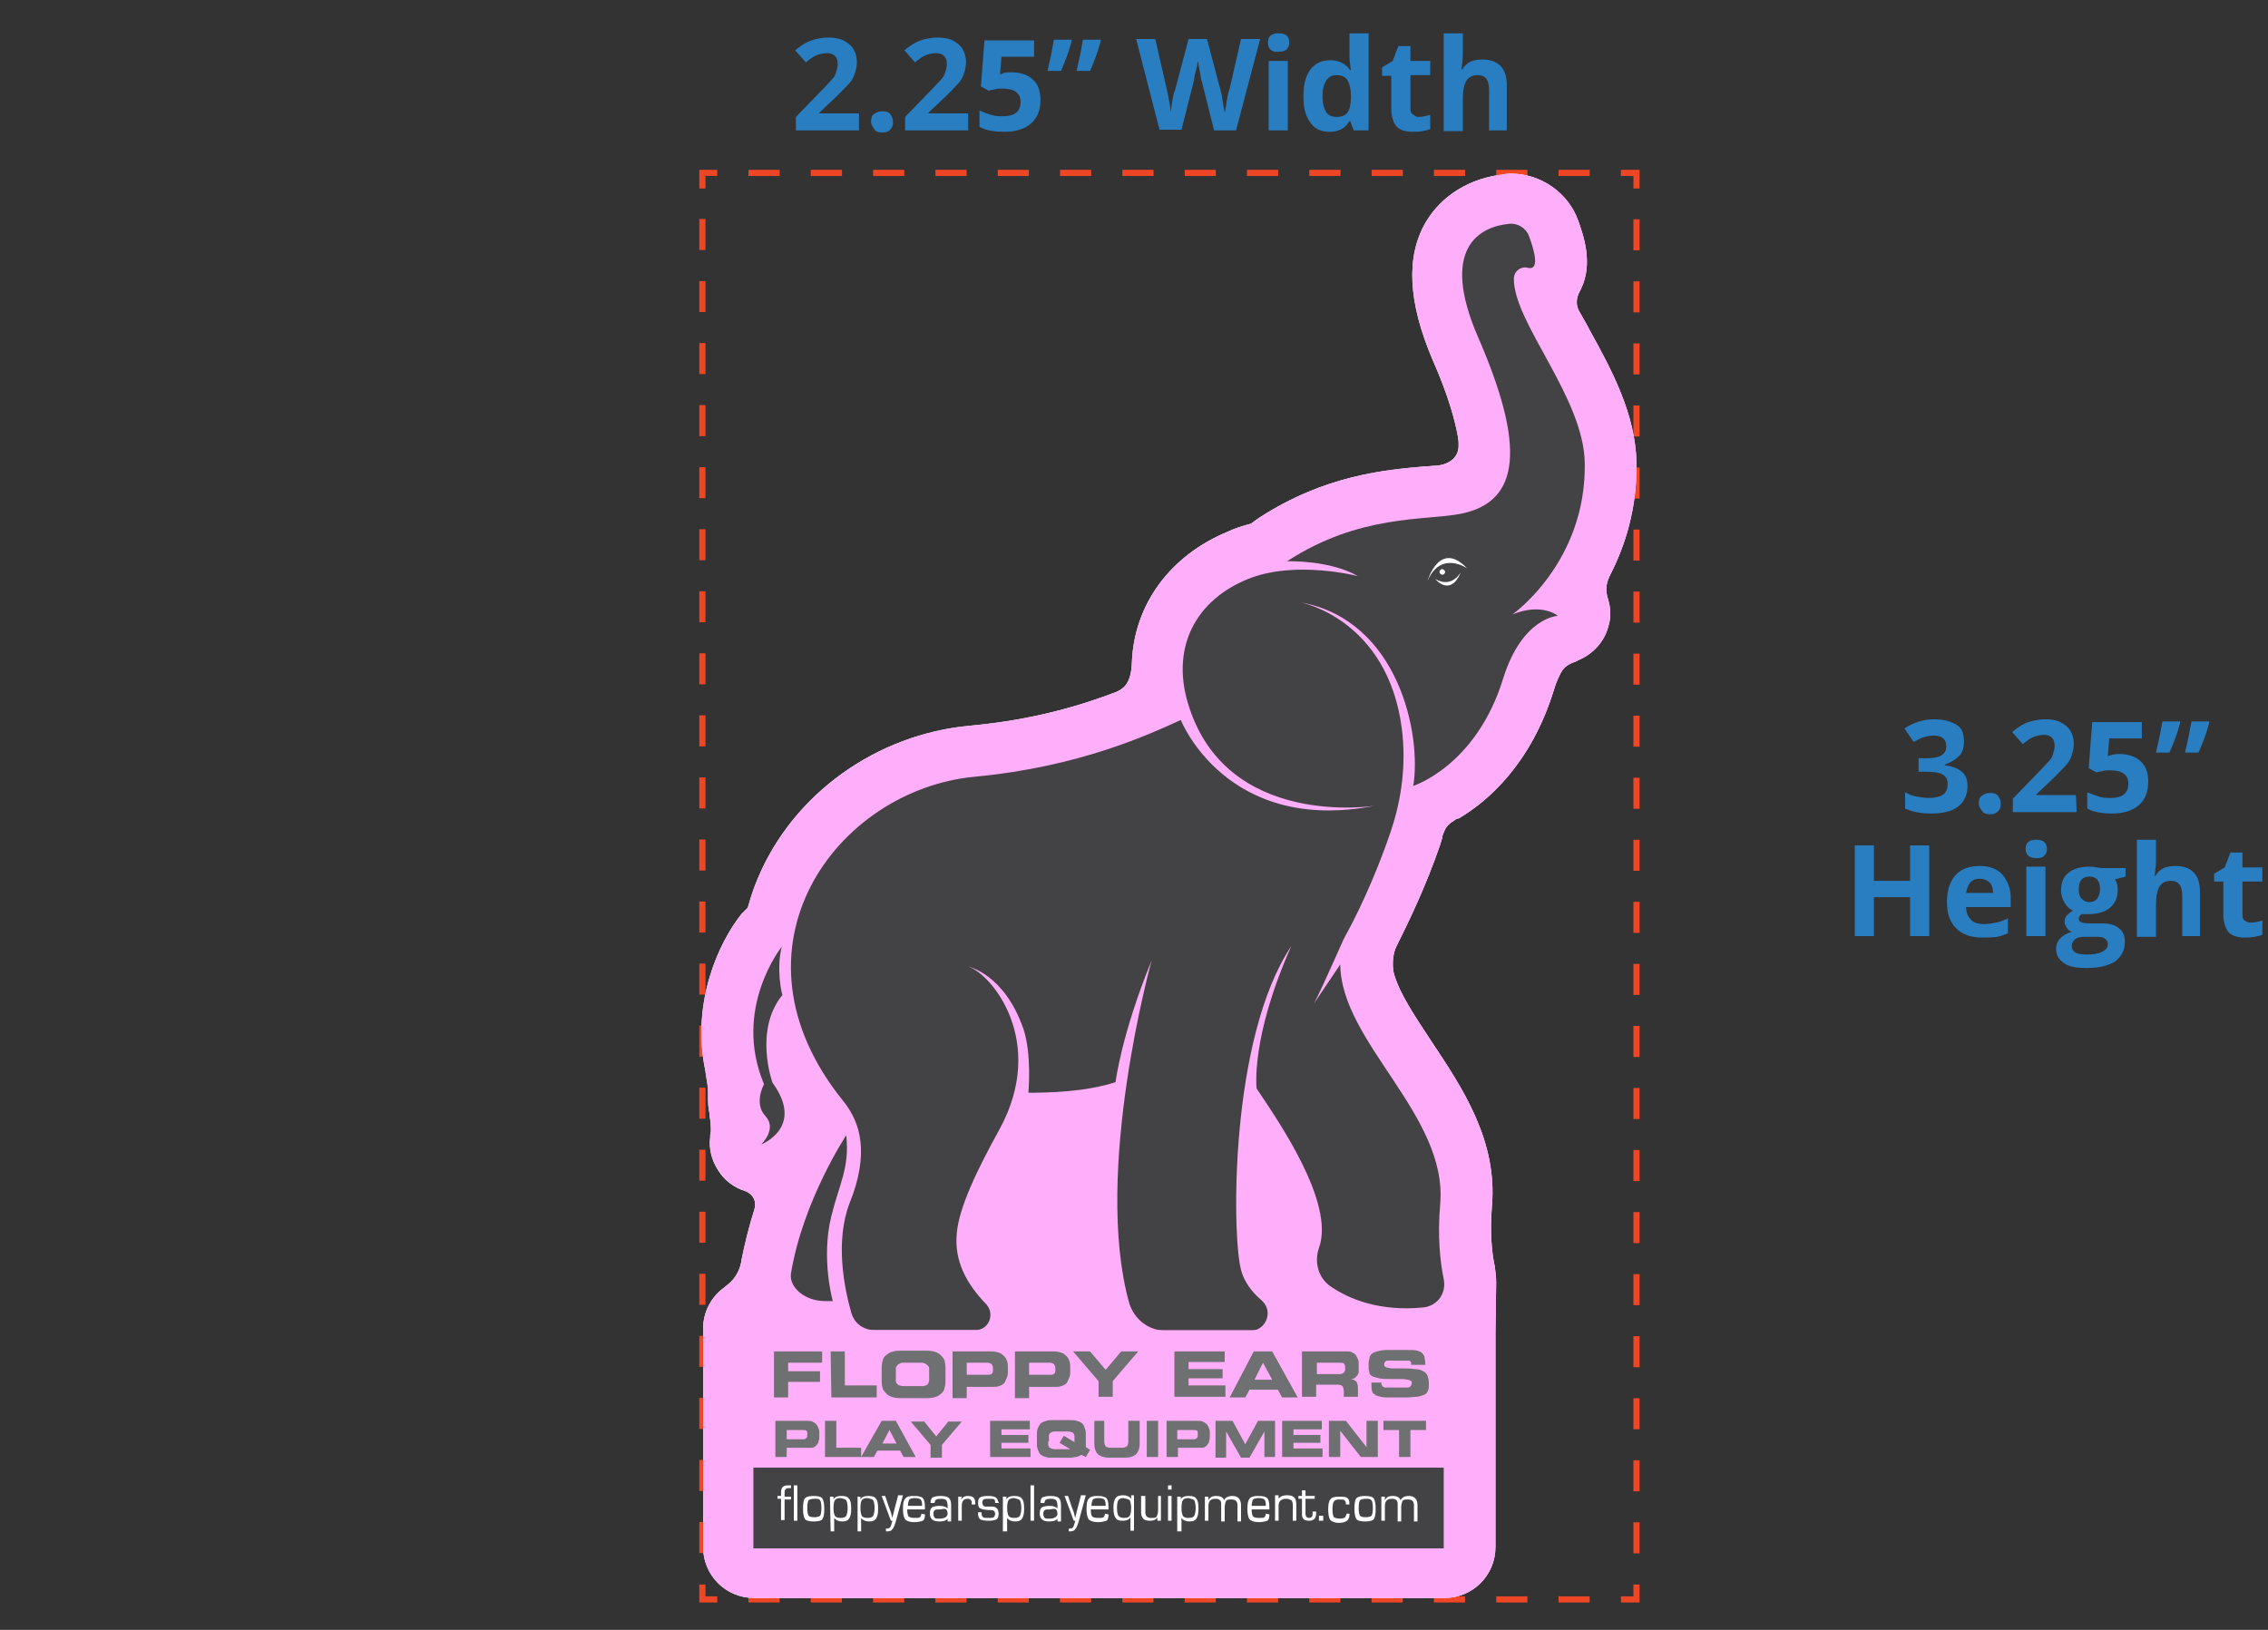 <?xml version="1.0" encoding="utf-8"?>
<!-- Generator: Adobe Illustrator 23.0.3, SVG Export Plug-In . SVG Version: 6.00 Build 0)  -->
<svg version="1.1" id="Layer_1" xmlns="http://www.w3.org/2000/svg" xmlns:xlink="http://www.w3.org/1999/xlink" x="0px" y="0px"
	 viewBox="0 0 320 230" style="enable-background:new 0 0 320 230;" xml:space="preserve">
<rect x="0" y="0" width="320" height="230" fill="#333333" stroke="none"/>
<style type="text/css">
	.st0{fill:none;stroke:#EF4625;stroke-width:0.869;stroke-miterlimit:10;}
	.st1{fill:none;stroke:#EF4625;stroke-width:0.869;stroke-miterlimit:10;stroke-dasharray:4.396,4.396;}
	.st2{fill:none;stroke:#EF4625;stroke-width:0.869;stroke-miterlimit:10;stroke-dasharray:4.378,4.378;}
	.st3{fill:#297DC1;}
	.st4{fill:#FFFFFF;}
	.st5{clip-path:url(#SVGID_3_);fill:#FFAEF9;}
	.st6{clip-path:url(#SVGID_5_);fill:#434244;}
	.st7{clip-path:url(#SVGID_7_);fill:#FFFFFF;}
	.st8{clip-path:url(#SVGID_9_);fill:#FFFFFF;}
	.st9{clip-path:url(#SVGID_11_);fill:#FFFFFF;}
	.st10{clip-path:url(#SVGID_13_);fill:#434244;}
	.st11{clip-path:url(#SVGID_15_);fill:#434244;}
	.st12{clip-path:url(#SVGID_17_);fill:#434244;}
	.st13{clip-path:url(#SVGID_19_);fill:#FFAEF9;}
	.st14{clip-path:url(#SVGID_21_);fill:#6F7072;}
	.st15{clip-path:url(#SVGID_23_);fill:#6F7072;}
	.st16{clip-path:url(#SVGID_25_);fill:#FFFFFF;}
</style>
<g>
	<g>
		<polyline class="st0" points="230.9,26.6 230.9,24.4 228.7,24.4 		"/>
		<line class="st1" x1="224.3" y1="24.4" x2="103.4" y2="24.4"/>
		<polyline class="st0" points="101.2,24.4 99.1,24.4 99.1,26.6 		"/>
		<line class="st2" x1="99.1" y1="30.9" x2="99.1" y2="221.4"/>
		<polyline class="st0" points="99.1,223.6 99.1,225.7 101.2,225.7 		"/>
		<line class="st1" x1="105.6" y1="225.7" x2="226.5" y2="225.7"/>
		<polyline class="st0" points="228.7,225.7 230.9,225.7 230.9,223.6 		"/>
		<line class="st2" x1="230.9" y1="219.2" x2="230.9" y2="28.7"/>
	</g>
</g>
<g>
	<path class="st3" d="M121.3,18.4h-9v-1.9l3.2-3.3c1-1,1.6-1.7,1.9-2s0.5-0.7,0.6-1.1s0.2-0.7,0.2-1c0-0.5-0.1-0.9-0.4-1.2
		s-0.7-0.4-1.1-0.4c-0.5,0-1,0.1-1.5,0.3s-1,0.6-1.5,1l-1.5-1.7c0.6-0.5,1.2-0.9,1.6-1.1s0.9-0.4,1.4-0.5s1-0.2,1.7-0.2
		c0.8,0,1.5,0.1,2.1,0.4s1.1,0.7,1.4,1.2s0.5,1.1,0.5,1.8c0,0.6-0.1,1.1-0.3,1.7s-0.5,1.1-1,1.6s-1.2,1.3-2.3,2.3l-1.7,1.6V16h5.6
		v2.4H121.3z"/>
	<path class="st3" d="M122.9,17.2c0-0.5,0.1-0.9,0.4-1.1s0.6-0.4,1.2-0.4c0.5,0,0.9,0.1,1.1,0.4s0.4,0.6,0.4,1.1s-0.1,0.8-0.4,1.1
		s-0.6,0.4-1.1,0.4s-0.9-0.1-1.1-0.4S122.9,17.6,122.9,17.2z"/>
	<path class="st3" d="M136.7,18.4h-9v-1.9l3.2-3.3c1-1,1.6-1.7,1.9-2s0.5-0.7,0.6-1.1s0.2-0.7,0.2-1c0-0.5-0.1-0.9-0.4-1.2
		s-0.7-0.4-1.1-0.4c-0.5,0-1,0.1-1.5,0.3s-1,0.6-1.5,1l-1.5-1.7c0.6-0.5,1.2-0.9,1.6-1.1s0.9-0.4,1.4-0.5s1-0.2,1.7-0.2
		c0.8,0,1.5,0.1,2.1,0.4s1.1,0.7,1.4,1.2s0.5,1.1,0.5,1.8c0,0.6-0.1,1.1-0.3,1.7s-0.5,1.1-1,1.6s-1.2,1.3-2.3,2.3l-1.7,1.6V16h5.6
		v2.4H136.7z"/>
	<path class="st3" d="M142.7,10.2c1.2,0,2.2,0.3,3,1s1.1,1.7,1.1,2.9c0,1.4-0.4,2.5-1.3,3.3s-2.2,1.2-3.8,1.2
		c-1.4,0-2.6-0.2-3.5-0.7v-2.3c0.5,0.2,1,0.4,1.6,0.6c0.6,0.2,1.2,0.2,1.7,0.2c1.7,0,2.5-0.7,2.5-2s-0.9-1.9-2.6-1.9
		c-0.3,0-0.7,0-1,0.1s-0.7,0.1-0.9,0.2l-1.1-0.6l0.5-6.5h7V8h-4.6l-0.2,2.5l0.3-0.1C141.7,10.2,142.1,10.2,142.7,10.2z"/>
	<path class="st3" d="M151.2,5.8c-0.3,1.2-0.8,2.6-1.5,4.2h-1.9c0.4-1.7,0.7-3.2,0.9-4.4h2.5V5.8z M155.3,5.8
		c-0.3,1.2-0.8,2.6-1.5,4.2h-1.9c0.4-1.7,0.7-3.2,0.9-4.4h2.5V5.8z"/>
	<path class="st3" d="M174.4,18.4h-3.1l-1.7-6.8c-0.1-0.2-0.2-0.7-0.3-1.5c-0.2-0.8-0.2-1.3-0.3-1.5c0,0.3-0.1,0.8-0.3,1.5
		s-0.2,1.2-0.3,1.5l-1.7,6.7h-3.1l-3.3-12.8h2.7l1.6,7c0.3,1.3,0.5,2.4,0.6,3.4c0-0.3,0.1-0.9,0.2-1.6s0.2-1.2,0.4-1.6l1.9-7.2h2.6
		l1.9,7.2c0.1,0.3,0.2,0.8,0.3,1.5s0.2,1.2,0.3,1.7c0.1-0.5,0.2-1,0.3-1.7s0.2-1.2,0.4-1.7l1.6-7h2.7L174.4,18.4z"/>
	<path class="st3" d="M178.9,6c0-0.9,0.5-1.3,1.5-1.3s1.5,0.4,1.5,1.3c0,0.4-0.1,0.7-0.4,1c-0.2,0.2-0.6,0.3-1.1,0.3
		C179.4,7.4,178.9,6.9,178.9,6z M181.7,18.4H179V8.6h2.7V18.4z"/>
	<path class="st3" d="M187.6,18.6c-1.2,0-2.1-0.4-2.7-1.3c-0.7-0.9-1-2.1-1-3.7s0.3-2.9,1-3.8s1.6-1.3,2.8-1.3s2.2,0.5,2.8,1.4h0.1
		c-0.1-0.7-0.2-1.4-0.2-2V4.7h2.7v13.7H191l-0.5-1.3h-0.1C189.8,18.1,188.9,18.6,187.6,18.6z M188.6,16.5c0.7,0,1.2-0.2,1.5-0.6
		s0.5-1.1,0.5-2v-0.3c0-1.1-0.2-1.8-0.5-2.3s-0.9-0.7-1.6-0.7c-0.6,0-1.1,0.3-1.4,0.8c-0.3,0.5-0.5,1.2-0.5,2.2s0.2,1.7,0.5,2.2
		S188,16.5,188.6,16.5z"/>
	<path class="st3" d="M200.1,16.5c0.5,0,1-0.1,1.7-0.3v2c-0.7,0.3-1.5,0.4-2.5,0.4c-1.1,0-1.9-0.3-2.3-0.8s-0.7-1.4-0.7-2.4v-4.7
		H195V9.5l1.5-0.9l0.8-2.1h1.7v2.1h2.8v2H199v4.7c0,0.4,0.1,0.7,0.3,0.8S199.7,16.5,200.1,16.5z"/>
	<path class="st3" d="M212.8,18.4h-2.7v-5.7c0-1.4-0.5-2.1-1.6-2.1c-0.8,0-1.3,0.3-1.6,0.8s-0.5,1.3-0.5,2.5v4.6h-2.7V4.7h2.7v2.8
		c0,0.2,0,0.7-0.1,1.5l-0.1,0.8h0.1c0.6-1,1.5-1.4,2.8-1.4c1.2,0,2,0.3,2.6,0.9s0.9,1.5,0.9,2.7v6.4H212.8z"/>
</g>
<g>
	<path class="st3" d="M277.1,104.7c0,0.8-0.2,1.5-0.7,2s-1.2,0.9-2,1.2v0.1c1,0.1,1.8,0.4,2.4,0.9s0.8,1.2,0.8,2
		c0,1.2-0.4,2.2-1.3,2.9s-2.2,1-3.8,1c-1.4,0-2.6-0.2-3.7-0.7v-2.3c0.5,0.3,1,0.5,1.6,0.6s1.2,0.2,1.8,0.2c0.9,0,1.6-0.2,2-0.5
		s0.6-0.8,0.6-1.5c0-0.6-0.2-1-0.7-1.3s-1.3-0.4-2.4-0.4h-1V107h1c1,0,1.7-0.1,2.2-0.4s0.7-0.7,0.7-1.3c0-1-0.6-1.5-1.8-1.5
		c-0.4,0-0.9,0.1-1.3,0.2s-0.9,0.4-1.5,0.7l-1.3-1.9c1.2-0.8,2.6-1.3,4.2-1.3c1.3,0,2.4,0.3,3.2,0.8S277.1,103.7,277.1,104.7z"/>
	<path class="st3" d="M279.2,113.4c0-0.5,0.1-0.9,0.4-1.1s0.6-0.4,1.2-0.4c0.5,0,0.9,0.1,1.1,0.4s0.4,0.6,0.4,1.1s-0.1,0.8-0.4,1.1
		s-0.6,0.4-1.1,0.4s-0.9-0.1-1.1-0.4S279.2,113.9,279.2,113.4z"/>
	<path class="st3" d="M293,114.6h-9v-1.9l3.2-3.3c1-1,1.6-1.7,1.9-2s0.5-0.7,0.6-1.1s0.2-0.7,0.2-1c0-0.5-0.1-0.9-0.4-1.2
		s-0.7-0.4-1.1-0.4c-0.5,0-1,0.1-1.5,0.3s-1,0.6-1.5,1l-1.5-1.7c0.6-0.5,1.2-0.9,1.6-1.1s0.9-0.4,1.4-0.5s1-0.2,1.7-0.2
		c0.8,0,1.5,0.1,2.1,0.4s1.1,0.7,1.4,1.2s0.5,1.1,0.5,1.8c0,0.6-0.1,1.1-0.3,1.7s-0.5,1.1-1,1.6s-1.2,1.3-2.3,2.3l-1.7,1.6v0.1h5.6
		L293,114.6L293,114.6z"/>
	<path class="st3" d="M299,106.4c1.2,0,2.2,0.3,3,1s1.1,1.7,1.1,2.9c0,1.4-0.4,2.5-1.3,3.3s-2.2,1.2-3.8,1.2c-1.4,0-2.6-0.2-3.5-0.7
		v-2.3c0.5,0.2,1,0.4,1.6,0.6s1.2,0.2,1.7,0.2c1.7,0,2.5-0.7,2.5-2s-0.9-1.9-2.6-1.9c-0.3,0-0.7,0-1,0.1s-0.7,0.1-0.9,0.2l-1.1-0.6
		l0.5-6.5h7v2.3h-4.6l-0.2,2.5l0.3-0.1C298,106.5,298.5,106.4,299,106.4z"/>
	<path class="st3" d="M307.6,102c-0.3,1.2-0.8,2.6-1.5,4.2h-1.9c0.4-1.7,0.7-3.2,0.9-4.4h2.5V102z M311.7,102
		c-0.3,1.2-0.8,2.6-1.5,4.2h-1.9c0.4-1.7,0.7-3.2,0.9-4.4h2.5V102z"/>
</g>
<g>
	<path class="st3" d="M272.2,132.1h-2.7v-5.5h-5.1v5.5h-2.7v-12.8h2.7v5h5.1v-5h2.7V132.1z"/>
	<path class="st3" d="M279.7,132.3c-1.6,0-2.8-0.4-3.7-1.3s-1.3-2.1-1.3-3.7c0-1.6,0.4-2.9,1.2-3.8c0.8-0.9,2-1.3,3.4-1.3
		s2.5,0.4,3.2,1.2s1.2,1.9,1.2,3.3v1.3h-6.3c0,0.8,0.3,1.4,0.7,1.8s1,0.6,1.8,0.6c0.6,0,1.2-0.1,1.7-0.2s1.1-0.3,1.7-0.6v2.1
		c-0.5,0.2-1,0.4-1.5,0.5C281.1,132.3,280.5,132.3,279.7,132.3z M279.3,124c-0.6,0-1,0.2-1.3,0.5c-0.3,0.4-0.5,0.9-0.6,1.5h3.8
		c0-0.7-0.2-1.2-0.5-1.5C280.3,124.2,279.9,124,279.3,124z"/>
	<path class="st3" d="M285.8,119.8c0-0.9,0.5-1.3,1.5-1.3s1.5,0.4,1.5,1.3c0,0.4-0.1,0.7-0.4,1c-0.2,0.2-0.6,0.3-1.1,0.3
		C286.3,121.1,285.8,120.6,285.8,119.8z M288.6,132.1h-2.7v-9.8h2.7V132.1z"/>
	<path class="st3" d="M299.9,122.3v1.4l-1.5,0.4c0.3,0.4,0.4,0.9,0.4,1.5c0,1.1-0.4,1.9-1.1,2.5c-0.7,0.6-1.8,0.9-3.1,0.9h-0.5h-0.4
		c-0.3,0.2-0.4,0.4-0.4,0.7c0,0.4,0.5,0.6,1.5,0.6h1.7c1.1,0,1.9,0.2,2.5,0.7s0.8,1.1,0.8,2c0,1.1-0.5,2-1.4,2.7
		c-1,0.6-2.3,0.9-4.1,0.9c-1.4,0-2.4-0.2-3.1-0.7s-1.1-1.1-1.1-2c0-0.6,0.2-1.1,0.6-1.5s0.9-0.7,1.6-0.9c-0.3-0.1-0.5-0.3-0.7-0.6
		s-0.3-0.5-0.3-0.8c0-0.4,0.1-0.7,0.3-0.9s0.5-0.5,0.9-0.7c-0.5-0.2-0.9-0.6-1.2-1.1c-0.3-0.5-0.5-1.1-0.5-1.7c0-1.1,0.3-1.9,1-2.5
		s1.7-0.9,3-0.9c0.3,0,0.6,0,1,0.1c0.4,0,0.6,0.1,0.7,0.1h3.4V122.3z M292.3,133.5c0,0.4,0.2,0.7,0.5,0.9s0.9,0.3,1.5,0.3
		c1,0,1.7-0.1,2.3-0.4s0.8-0.6,0.8-1.1c0-0.4-0.2-0.6-0.5-0.8s-0.8-0.2-1.5-0.2H294c-0.5,0-0.9,0.1-1.2,0.3
		C292.5,132.8,292.3,133.1,292.3,133.5z M293.3,125.5c0,0.5,0.1,1,0.4,1.3s0.6,0.5,1.1,0.5s0.9-0.2,1.1-0.5s0.4-0.7,0.4-1.3
		c0-1.2-0.5-1.8-1.5-1.8S293.3,124.3,293.3,125.5z"/>
	<path class="st3" d="M310.6,132.1h-2.7v-5.7c0-1.4-0.5-2.1-1.6-2.1c-0.8,0-1.3,0.3-1.6,0.8s-0.5,1.3-0.5,2.5v4.6h-2.7v-13.7h2.7
		v2.8c0,0.2,0,0.7-0.1,1.5l-0.1,0.8h0.1c0.6-1,1.5-1.4,2.8-1.4c1.2,0,2,0.3,2.6,0.9s0.9,1.5,0.9,2.7v6.3H310.6z"/>
	<path class="st3" d="M317.5,130.2c0.5,0,1-0.1,1.7-0.3v2c-0.7,0.3-1.5,0.4-2.5,0.4c-1.1,0-1.9-0.3-2.3-0.8s-0.7-1.4-0.7-2.4v-4.7
		h-1.3v-1.1l1.5-0.9l0.8-2.1h1.7v2.1h2.8v2h-2.8v4.7c0,0.4,0.1,0.7,0.3,0.8S317.2,130.2,317.5,130.2z"/>
</g>
<g>
	<g>
		<path id="SVGID_1_" class="st4" d="M226.9,84.6c-0.5-1.5-0.2-2.5,0.3-3.5l0,0c2.1-4.1,3.8-9.4,3.7-15.7
			c-0.1-6.9-3.5-13.2-6.6-18.8c-0.4-0.8-1-1.8-1.5-2.7s-0.4-1.9,0.1-2.8l0,0c0-0.1,0.1-0.1,0.1-0.2c0.1-0.1,0.1-0.2,0.1-0.2
			c1.7-3.6,0.3-7.5-0.4-9.5c-1.4-4-5.3-6.7-9.5-6.7c-0.3,0-0.7,0-1,0.1c-4.8,0.5-8.8,3-11,6.7c-2.9,4.9-2.5,11.4,0.9,19.4
			c2.3,5.2,3.2,8.7,3.6,10.9c0,0.1,0,0.2,0,0.2c0.1,0.3,0.1,0.6,0.1,0.9c0.1,2.3-2,2.9-3,3c-0.5,0-1,0.1-1.6,0.1
			c-5.7,0.5-14.2,1.2-23.6,7.3c-0.4,0.3-0.7,0.5-1.1,0.8c-1.1,0.3-2.2,0.6-3.2,1.1c-8.3,3.4-13.3,10.4-13.6,18.5l0,0
			c-0.1,3.1-1.3,3.7-2.1,4.1c-4.9,1.9-11.8,4-20.7,4.8c-13.2,1.2-25,9.6-30,21.6c-0.6,1.4-1,2.7-1.4,4.1c-0.3,0.3-0.6,0.6-0.9,0.9
			c-3.1,3.9-7.1,12.3-5.1,22l0,0c0.3,2,0.4,2.4,0.4,3c0,0.2,0,0.3,0,0.5l0,0c0,0,0,0,0,0.1c0,0.8,0,1.7,0.2,2.5l0,0
			c0,0.1,0,0.1,0,0.2v0.1c0.2,1,0.2,1.7,0.2,2.3c-0.1,0.3-0.1,0.6-0.1,0.8l0,0l0,0c-0.2,1.6,0.2,3.2,1.1,4.6c0.9,1.5,2.3,2.5,3.9,3
			l0,0c1.4,0.6,1.5,1.8,1.2,2.7l0,0c-0.7,2.2-1.3,4.6-1.8,7.1c0,0,0,0,0,0.1c-0.4,2.2-1.8,3.2-2.2,3.5c0,0-0.1,0-0.1,0.1l0,0l0,0
			c-1.9,1.3-3.1,3.5-3.1,5.9v19.4v11.4c0,4,3.2,7.2,7.2,7.2h97.4c4,0,7.2-3.2,7.2-7.2v-11.4V188l0.1-7c0-0.8-0.1-1.6-0.2-2.3
			c-0.4-1.8-0.7-4.7-0.4-8.5c0.8-9.2-4.1-16.6-8.5-23.2c-2.3-3.5-4.7-7-5.4-9.9c-0.2-1.3,0-2.7,0.4-3.5l0,0
			c1.6-3.2,4.1-8.3,6.2-14.4c0.1-0.3,0.2-0.7,0.3-1v-0.1V118c0.1-0.2,0.1-0.4,0.2-0.5c0.3-0.9,0.8-1.3,1.6-1.8
			c0.1-0.1,0.3-0.2,0.4-0.2c0,0,0,0,0.1,0l0,0c4.1-2.4,10.2-7.7,13.4-18c0.4-1.4,0.9-2.4,1.3-3c0.5-0.6,1.1-0.9,1.7-1.1
			c0.1,0,0.1,0,0.2-0.1c0.1,0,0.1,0,0.2-0.1l0,0c2-0.8,3.7-2.5,4.3-4.7C227.3,87.3,227.3,85.9,226.9,84.6L226.9,84.6z"/>
	</g>
	<g>
		<defs>
			<path id="SVGID_2_" d="M226.9,84.6c-0.5-1.5-0.2-2.5,0.3-3.5l0,0c2.1-4.1,3.8-9.4,3.7-15.7c-0.1-6.9-3.5-13.2-6.6-18.8
				c-0.4-0.8-1-1.8-1.5-2.7s-0.4-1.9,0.1-2.8l0,0c0-0.1,0.1-0.1,0.1-0.2c0.1-0.1,0.1-0.2,0.1-0.2c1.7-3.6,0.3-7.5-0.4-9.5
				c-1.4-4-5.3-6.7-9.5-6.7c-0.3,0-0.7,0-1,0.1c-4.8,0.5-8.8,3-11,6.7c-2.9,4.9-2.5,11.4,0.9,19.4c2.3,5.2,3.2,8.7,3.6,10.9
				c0,0.1,0,0.2,0,0.2c0.1,0.3,0.1,0.6,0.1,0.9c0.1,2.3-2,2.9-3,3c-0.5,0-1,0.1-1.6,0.1c-5.7,0.5-14.2,1.2-23.6,7.3
				c-0.4,0.3-0.7,0.5-1.1,0.8c-1.1,0.3-2.2,0.6-3.2,1.1c-8.3,3.4-13.3,10.4-13.6,18.5l0,0c-0.1,3.1-1.3,3.7-2.1,4.1
				c-4.9,1.9-11.8,4-20.7,4.8c-13.2,1.2-25,9.6-30,21.6c-0.6,1.4-1,2.7-1.4,4.1c-0.3,0.3-0.6,0.6-0.9,0.9c-3.1,3.9-7.1,12.3-5.1,22
				l0,0c0.3,2,0.4,2.4,0.4,3c0,0.2,0,0.3,0,0.5l0,0c0,0,0,0,0,0.1c0,0.8,0,1.7,0.2,2.5l0,0c0,0.1,0,0.1,0,0.2v0.1
				c0.2,1,0.2,1.7,0.2,2.3c-0.1,0.3-0.1,0.6-0.1,0.8l0,0l0,0c-0.2,1.6,0.2,3.2,1.1,4.6c0.9,1.5,2.3,2.5,3.9,3l0,0
				c1.4,0.6,1.5,1.8,1.2,2.7l0,0c-0.7,2.2-1.3,4.6-1.8,7.1c0,0,0,0,0,0.1c-0.4,2.2-1.8,3.2-2.2,3.5c0,0-0.1,0-0.1,0.1l0,0l0,0
				c-1.9,1.3-3.1,3.5-3.1,5.9v19.4v11.4c0,4,3.2,7.2,7.2,7.2h97.4c4,0,7.2-3.2,7.2-7.2v-11.4V188l0.1-7c0-0.8-0.1-1.6-0.2-2.3
				c-0.4-1.8-0.7-4.7-0.4-8.5c0.8-9.2-4.1-16.6-8.5-23.2c-2.3-3.5-4.7-7-5.4-9.9c-0.2-1.3,0-2.7,0.4-3.5l0,0
				c1.6-3.2,4.1-8.3,6.2-14.4c0.1-0.3,0.2-0.7,0.3-1v-0.1V118c0.1-0.2,0.1-0.4,0.2-0.5c0.3-0.9,0.8-1.3,1.6-1.8
				c0.1-0.1,0.3-0.2,0.4-0.2c0,0,0,0,0.1,0l0,0c4.1-2.4,10.2-7.7,13.4-18c0.4-1.4,0.9-2.4,1.3-3c0.5-0.6,1.1-0.9,1.7-1.1
				c0.1,0,0.1,0,0.2-0.1c0.1,0,0.1,0,0.2-0.1l0,0c2-0.8,3.7-2.5,4.3-4.7C227.3,87.3,227.3,85.9,226.9,84.6L226.9,84.6z"/>
		</defs>
		<clipPath id="SVGID_3_">
			<use xlink:href="#SVGID_2_"  style="overflow:visible;"/>
		</clipPath>
		<path class="st5" d="M226.9,84.6c-0.5-1.5-0.2-2.5,0.3-3.5l0,0c2.1-4.1,3.8-9.4,3.7-15.7c-0.1-6.9-3.5-13.2-6.6-18.8
			c-0.4-0.8-1-1.8-1.5-2.7s-0.4-1.9,0.1-2.8l0,0c0-0.1,0.1-0.1,0.1-0.2c0.1-0.1,0.1-0.2,0.1-0.2c1.7-3.6,0.3-7.5-0.4-9.5
			c-1.4-4-5.3-6.7-9.5-6.7c-0.3,0-0.7,0-1,0.1c-4.8,0.5-8.8,3-11,6.7c-2.9,4.9-2.5,11.4,0.9,19.4c2.3,5.2,3.2,8.7,3.6,10.9
			c0,0.1,0,0.2,0,0.2c0.1,0.3,0.1,0.6,0.1,0.9c0.1,2.3-2,2.9-3,3c-0.5,0-1,0.1-1.6,0.1c-5.7,0.5-14.2,1.2-23.6,7.3
			c-0.4,0.3-0.7,0.5-1.1,0.8c-1.1,0.3-2.2,0.6-3.2,1.1c-8.3,3.4-13.3,10.4-13.6,18.5l0,0c-0.1,3.1-1.3,3.7-2.1,4.1
			c-4.9,1.9-11.8,4-20.7,4.8c-13.2,1.2-25,9.6-30,21.6c-0.6,1.4-1,2.7-1.4,4.1c-0.3,0.3-0.6,0.6-0.9,0.9c-3.1,3.9-7.1,12.3-5.1,22
			l0,0c0.3,2,0.4,2.4,0.4,3c0,0.2,0,0.3,0,0.5l0,0c0,0,0,0,0,0.1c0,0.8,0,1.7,0.2,2.5l0,0c0,0.1,0,0.1,0,0.2v0.1
			c0.2,1,0.2,1.7,0.2,2.3c-0.1,0.3-0.1,0.6-0.1,0.8l0,0l0,0c-0.2,1.6,0.2,3.2,1.1,4.6c0.9,1.5,2.3,2.5,3.9,3l0,0
			c1.4,0.6,1.5,1.8,1.2,2.7l0,0c-0.7,2.2-1.3,4.6-1.8,7.1c0,0,0,0,0,0.1c-0.4,2.2-1.8,3.2-2.2,3.5c0,0-0.1,0-0.1,0.1l0,0l0,0
			c-1.9,1.3-3.1,3.5-3.1,5.9v19.4v11.4c0,4,3.2,7.2,7.2,7.2h97.4c4,0,7.2-3.2,7.2-7.2v-11.4V188l0.1-7c0-0.8-0.1-1.6-0.2-2.3
			c-0.4-1.8-0.7-4.7-0.4-8.5c0.8-9.2-4.1-16.6-8.5-23.2c-2.3-3.5-4.7-7-5.4-9.9c-0.2-1.3,0-2.7,0.4-3.5l0,0
			c1.6-3.2,4.1-8.3,6.2-14.4c0.1-0.3,0.2-0.7,0.3-1v-0.1V118c0.1-0.2,0.1-0.4,0.2-0.5c0.3-0.9,0.8-1.3,1.6-1.8
			c0.1-0.1,0.3-0.2,0.4-0.2c0,0,0,0,0.1,0l0,0c4.1-2.4,10.2-7.7,13.4-18c0.4-1.4,0.9-2.4,1.3-3c0.5-0.6,1.1-0.9,1.7-1.1
			c0.1,0,0.1,0,0.2-0.1c0.1,0,0.1,0,0.2-0.1l0,0c2-0.8,3.7-2.5,4.3-4.7C227.3,87.3,227.3,85.9,226.9,84.6L226.9,84.6z"/>
	</g>
	<g>
		<defs>
			<path id="SVGID_4_" d="M226.9,84.6c-0.5-1.5-0.2-2.5,0.3-3.5l0,0c2.1-4.1,3.8-9.4,3.7-15.7c-0.1-6.9-3.5-13.2-6.6-18.8
				c-0.4-0.8-1-1.8-1.5-2.7s-0.4-1.9,0.1-2.8l0,0c0-0.1,0.1-0.1,0.1-0.2c0.1-0.1,0.1-0.2,0.1-0.2c1.7-3.6,0.3-7.5-0.4-9.5
				c-1.4-4-5.3-6.7-9.5-6.7c-0.3,0-0.7,0-1,0.1c-4.8,0.5-8.8,3-11,6.7c-2.9,4.9-2.5,11.4,0.9,19.4c2.3,5.2,3.2,8.7,3.6,10.9
				c0,0.1,0,0.2,0,0.2c0.1,0.3,0.1,0.6,0.1,0.9c0.1,2.3-2,2.9-3,3c-0.5,0-1,0.1-1.6,0.1c-5.7,0.5-14.2,1.2-23.6,7.3
				c-0.4,0.3-0.7,0.5-1.1,0.8c-1.1,0.3-2.2,0.6-3.2,1.1c-8.3,3.4-13.3,10.4-13.6,18.5l0,0c-0.1,3.1-1.3,3.7-2.1,4.1
				c-4.9,1.9-11.8,4-20.7,4.8c-13.2,1.2-25,9.6-30,21.6c-0.6,1.4-1,2.7-1.4,4.1c-0.3,0.3-0.6,0.6-0.9,0.9c-3.1,3.9-7.1,12.3-5.1,22
				l0,0c0.3,2,0.4,2.4,0.4,3c0,0.2,0,0.3,0,0.5l0,0c0,0,0,0,0,0.1c0,0.8,0,1.7,0.2,2.5l0,0c0,0.1,0,0.1,0,0.2v0.1
				c0.2,1,0.2,1.7,0.2,2.3c-0.1,0.3-0.1,0.6-0.1,0.8l0,0l0,0c-0.2,1.6,0.2,3.2,1.1,4.6c0.9,1.5,2.3,2.5,3.9,3l0,0
				c1.4,0.6,1.5,1.8,1.2,2.7l0,0c-0.7,2.2-1.3,4.6-1.8,7.1c0,0,0,0,0,0.1c-0.4,2.2-1.8,3.2-2.2,3.5c0,0-0.1,0-0.1,0.1l0,0l0,0
				c-1.9,1.3-3.1,3.5-3.1,5.9v19.4v11.4c0,4,3.2,7.2,7.2,7.2h97.4c4,0,7.2-3.2,7.2-7.2v-11.4V188l0.1-7c0-0.8-0.1-1.6-0.2-2.3
				c-0.4-1.8-0.7-4.7-0.4-8.5c0.8-9.2-4.1-16.6-8.5-23.2c-2.3-3.5-4.7-7-5.4-9.9c-0.2-1.3,0-2.7,0.4-3.5l0,0
				c1.6-3.2,4.1-8.3,6.2-14.4c0.1-0.3,0.2-0.7,0.3-1v-0.1V118c0.1-0.2,0.1-0.4,0.2-0.5c0.3-0.9,0.8-1.3,1.6-1.8
				c0.1-0.1,0.3-0.2,0.4-0.2c0,0,0,0,0.1,0l0,0c4.1-2.4,10.2-7.7,13.4-18c0.4-1.4,0.9-2.4,1.3-3c0.5-0.6,1.1-0.9,1.7-1.1
				c0.1,0,0.1,0,0.2-0.1c0.1,0,0.1,0,0.2-0.1l0,0c2-0.8,3.7-2.5,4.3-4.7C227.3,87.3,227.3,85.9,226.9,84.6L226.9,84.6z"/>
		</defs>
		<clipPath id="SVGID_5_">
			<use xlink:href="#SVGID_4_"  style="overflow:visible;"/>
		</clipPath>
		<path class="st6" d="M213.4,86.7c0,0,10.4-7.3,10.2-21.3c-0.1-9.3-10.1-19.9-10-26.1c0-1,1-1.8,2-1.5c0.9,0.2,1.6-0.4,0.2-4.3
			c-0.4-1.3-1.7-2.1-3-1.9c-3.9,0.4-9.8,3.3-4.2,16.1c6.5,15,6.1,23.1-2.5,24.8c-5,1-14.2,0-24.5,6.7c0,0,6-0.2,10,2.1
			c0,0-8.8-2.3-15.5,0.4c-7.2,2.9-10.9,9.4-8.5,17.5c5.3,17.9,26.4,14.5,26.4,14.5c-21,4.1-27.4-12.1-27.4-12.1
			c-4.4,2-14.2,6.6-29,8c-19.6,1.8-36.1,24.2-18.6,45.8c1.3,1.6,2.2,3.6,2.4,5.7c0.3,2.4-0.2,5.4-1.5,8.6c-2.1,5.4-0.8,12,0.2,15.5
			c0.4,1.5,1.7,2.5,3.3,2.5h14.2c1.9,0,2.8-2.2,1.6-3.6l0,0c-2.8-2.9-4.6-6.1-4.2-10.1c0.3-3.6,2.9-9,6-14.6c6.8-12.4-1.1-22-4.4-23
			c0,0,5.1,1,7.8,8.8c1.2,3.6,0.7,9,0.7,9c2.7,0,8.1-0.1,12.3-1.5c0,0,0.8-6.7,5.1-17.2c0,0-8.3,29.8-3.2,48.3c0.7,2.4,2.8,4,5.3,4
			h11.8c2.2,0,3.3-2.7,1.7-4.2l-0.2-0.2c-1.3-1.1-2.4-2.6-2.8-4.2c-1.3-4.9-1.6-32.7,7.1-45.7c-5.8,13-4.9,20.1-4.9,20.1
			c3,4.5,11.1,16.1,8.8,22.5c-0.7,2-0.1,4.2,1.6,5.4c2.6,1.8,6.9,3.6,13.1,3c2-0.2,3.3-2,2.9-4c-0.5-2.4-0.9-6-0.5-10.6
			c1.1-12.5-14-22.8-14.1-33.8l-3.7,5.5c1.5-2.9,4-8.8,4.4-9.5c1.3-2.3,4.1-7.9,6.4-14.7c1.6-4.7,2.2-9.6,1.6-14.5
			c-2-15.6-14.3-17.9-14.3-17.9c13.9,2.5,17.1,18.8,15.9,25.9c0,0,8.9-2.8,12.7-15.2c2.7-8.6,7.7-8.8,7.7-8.8S217.6,85,213.4,86.7z"
			/>
	</g>
	<g>
		<defs>
			<path id="SVGID_6_" d="M226.9,84.6c-0.5-1.5-0.2-2.5,0.3-3.5l0,0c2.1-4.1,3.8-9.4,3.7-15.7c-0.1-6.9-3.5-13.2-6.6-18.8
				c-0.4-0.8-1-1.8-1.5-2.7s-0.4-1.9,0.1-2.8l0,0c0-0.1,0.1-0.1,0.1-0.2c0.1-0.1,0.1-0.2,0.1-0.2c1.7-3.6,0.3-7.5-0.4-9.5
				c-1.4-4-5.3-6.7-9.5-6.7c-0.3,0-0.7,0-1,0.1c-4.8,0.5-8.8,3-11,6.7c-2.9,4.9-2.5,11.4,0.9,19.4c2.3,5.2,3.2,8.7,3.6,10.9
				c0,0.1,0,0.2,0,0.2c0.1,0.3,0.1,0.6,0.1,0.9c0.1,2.3-2,2.9-3,3c-0.5,0-1,0.1-1.6,0.1c-5.7,0.5-14.2,1.2-23.6,7.3
				c-0.4,0.3-0.7,0.5-1.1,0.8c-1.1,0.3-2.2,0.6-3.2,1.1c-8.3,3.4-13.3,10.4-13.6,18.5l0,0c-0.1,3.1-1.3,3.7-2.1,4.1
				c-4.9,1.9-11.8,4-20.7,4.8c-13.2,1.2-25,9.6-30,21.6c-0.6,1.4-1,2.7-1.4,4.1c-0.3,0.3-0.6,0.6-0.9,0.9c-3.1,3.9-7.1,12.3-5.1,22
				l0,0c0.3,2,0.4,2.4,0.4,3c0,0.2,0,0.3,0,0.5l0,0c0,0,0,0,0,0.1c0,0.8,0,1.7,0.2,2.5l0,0c0,0.1,0,0.1,0,0.2v0.1
				c0.2,1,0.2,1.7,0.2,2.3c-0.1,0.3-0.1,0.6-0.1,0.8l0,0l0,0c-0.2,1.6,0.2,3.2,1.1,4.6c0.9,1.5,2.3,2.5,3.9,3l0,0
				c1.4,0.6,1.5,1.8,1.2,2.7l0,0c-0.7,2.2-1.3,4.6-1.8,7.1c0,0,0,0,0,0.1c-0.4,2.2-1.8,3.2-2.2,3.5c0,0-0.1,0-0.1,0.1l0,0l0,0
				c-1.9,1.3-3.1,3.5-3.1,5.9v19.4v11.4c0,4,3.2,7.2,7.2,7.2h97.4c4,0,7.2-3.2,7.2-7.2v-11.4V188l0.1-7c0-0.8-0.1-1.6-0.2-2.3
				c-0.4-1.8-0.7-4.7-0.4-8.5c0.8-9.2-4.1-16.6-8.5-23.2c-2.3-3.5-4.7-7-5.4-9.9c-0.2-1.3,0-2.7,0.4-3.5l0,0
				c1.6-3.2,4.1-8.3,6.2-14.4c0.1-0.3,0.2-0.7,0.3-1v-0.1V118c0.1-0.2,0.1-0.4,0.2-0.5c0.3-0.9,0.8-1.3,1.6-1.8
				c0.1-0.1,0.3-0.2,0.4-0.2c0,0,0,0,0.1,0l0,0c4.1-2.4,10.2-7.7,13.4-18c0.4-1.4,0.9-2.4,1.3-3c0.5-0.6,1.1-0.9,1.7-1.1
				c0.1,0,0.1,0,0.2-0.1c0.1,0,0.1,0,0.2-0.1l0,0c2-0.8,3.7-2.5,4.3-4.7C227.3,87.3,227.3,85.9,226.9,84.6L226.9,84.6z"/>
		</defs>
		<clipPath id="SVGID_7_">
			<use xlink:href="#SVGID_6_"  style="overflow:visible;"/>
		</clipPath>
		<path class="st7" d="M201.4,82c0,0,1.7-5.9,5.6-1.8C207,80.2,203.3,77.6,201.4,82z"/>
	</g>
	<g>
		<defs>
			<path id="SVGID_8_" d="M226.9,84.6c-0.5-1.5-0.2-2.5,0.3-3.5l0,0c2.1-4.1,3.8-9.4,3.7-15.7c-0.1-6.9-3.5-13.2-6.6-18.8
				c-0.4-0.8-1-1.8-1.5-2.7s-0.4-1.9,0.1-2.8l0,0c0-0.1,0.1-0.1,0.1-0.2c0.1-0.1,0.1-0.2,0.1-0.2c1.7-3.6,0.3-7.5-0.4-9.5
				c-1.4-4-5.3-6.7-9.5-6.7c-0.3,0-0.7,0-1,0.1c-4.8,0.5-8.8,3-11,6.7c-2.9,4.9-2.5,11.4,0.9,19.4c2.3,5.2,3.2,8.7,3.6,10.9
				c0,0.1,0,0.2,0,0.2c0.1,0.3,0.1,0.6,0.1,0.9c0.1,2.3-2,2.9-3,3c-0.5,0-1,0.1-1.6,0.1c-5.7,0.5-14.2,1.2-23.6,7.3
				c-0.4,0.3-0.7,0.5-1.1,0.8c-1.1,0.3-2.2,0.6-3.2,1.1c-8.3,3.4-13.3,10.4-13.6,18.5l0,0c-0.1,3.1-1.3,3.7-2.1,4.1
				c-4.9,1.9-11.8,4-20.7,4.8c-13.2,1.2-25,9.6-30,21.6c-0.6,1.4-1,2.7-1.4,4.1c-0.3,0.3-0.6,0.6-0.9,0.9c-3.1,3.9-7.1,12.3-5.1,22
				l0,0c0.3,2,0.4,2.4,0.4,3c0,0.2,0,0.3,0,0.5l0,0c0,0,0,0,0,0.1c0,0.8,0,1.7,0.2,2.5l0,0c0,0.1,0,0.1,0,0.2v0.1
				c0.2,1,0.2,1.7,0.2,2.3c-0.1,0.3-0.1,0.6-0.1,0.8l0,0l0,0c-0.2,1.6,0.2,3.2,1.1,4.6c0.9,1.5,2.3,2.5,3.9,3l0,0
				c1.4,0.6,1.5,1.8,1.2,2.7l0,0c-0.7,2.2-1.3,4.6-1.8,7.1c0,0,0,0,0,0.1c-0.4,2.2-1.8,3.2-2.2,3.5c0,0-0.1,0-0.1,0.1l0,0l0,0
				c-1.9,1.3-3.1,3.5-3.1,5.9v19.4v11.4c0,4,3.2,7.2,7.2,7.2h97.4c4,0,7.2-3.2,7.2-7.2v-11.4V188l0.1-7c0-0.8-0.1-1.6-0.2-2.3
				c-0.4-1.8-0.7-4.7-0.4-8.5c0.8-9.2-4.1-16.6-8.5-23.2c-2.3-3.5-4.7-7-5.4-9.9c-0.2-1.3,0-2.7,0.4-3.5l0,0
				c1.6-3.2,4.1-8.3,6.2-14.4c0.1-0.3,0.2-0.7,0.3-1v-0.1V118c0.1-0.2,0.1-0.4,0.2-0.5c0.3-0.9,0.8-1.3,1.6-1.8
				c0.1-0.1,0.3-0.2,0.4-0.2c0,0,0,0,0.1,0l0,0c4.1-2.4,10.2-7.7,13.4-18c0.4-1.4,0.9-2.4,1.3-3c0.5-0.6,1.1-0.9,1.7-1.1
				c0.1,0,0.1,0,0.2-0.1c0.1,0,0.1,0,0.2-0.1l0,0c2-0.8,3.7-2.5,4.3-4.7C227.3,87.3,227.3,85.9,226.9,84.6L226.9,84.6z"/>
		</defs>
		<clipPath id="SVGID_9_">
			<use xlink:href="#SVGID_8_"  style="overflow:visible;"/>
		</clipPath>
		<path class="st8" d="M202.5,81.7c0,0,2.1,2.6,3.6-0.9C206.1,80.7,204.9,83.1,202.5,81.7z"/>
	</g>
	<g>
		<defs>
			<path id="SVGID_10_" d="M226.9,84.6c-0.5-1.5-0.2-2.5,0.3-3.5l0,0c2.1-4.1,3.8-9.4,3.7-15.7c-0.1-6.9-3.5-13.2-6.6-18.8
				c-0.4-0.8-1-1.8-1.5-2.7s-0.4-1.9,0.1-2.8l0,0c0-0.1,0.1-0.1,0.1-0.2c0.1-0.1,0.1-0.2,0.1-0.2c1.7-3.6,0.3-7.5-0.4-9.5
				c-1.4-4-5.3-6.7-9.5-6.7c-0.3,0-0.7,0-1,0.1c-4.8,0.5-8.8,3-11,6.7c-2.9,4.9-2.5,11.4,0.9,19.4c2.3,5.2,3.2,8.7,3.6,10.9
				c0,0.1,0,0.2,0,0.2c0.1,0.3,0.1,0.6,0.1,0.9c0.1,2.3-2,2.9-3,3c-0.5,0-1,0.1-1.6,0.1c-5.7,0.5-14.2,1.2-23.6,7.3
				c-0.4,0.3-0.7,0.5-1.1,0.8c-1.1,0.3-2.2,0.6-3.2,1.1c-8.3,3.4-13.3,10.4-13.6,18.5l0,0c-0.1,3.1-1.3,3.7-2.1,4.1
				c-4.9,1.9-11.8,4-20.7,4.8c-13.2,1.2-25,9.6-30,21.6c-0.6,1.4-1,2.7-1.4,4.1c-0.3,0.3-0.6,0.6-0.9,0.9c-3.1,3.9-7.1,12.3-5.1,22
				l0,0c0.3,2,0.4,2.4,0.4,3c0,0.2,0,0.3,0,0.5l0,0c0,0,0,0,0,0.1c0,0.8,0,1.7,0.2,2.5l0,0c0,0.1,0,0.1,0,0.2v0.1
				c0.2,1,0.2,1.7,0.2,2.3c-0.1,0.3-0.1,0.6-0.1,0.8l0,0l0,0c-0.2,1.6,0.2,3.2,1.1,4.6c0.9,1.5,2.3,2.5,3.9,3l0,0
				c1.4,0.6,1.5,1.8,1.2,2.7l0,0c-0.7,2.2-1.3,4.6-1.8,7.1c0,0,0,0,0,0.1c-0.4,2.2-1.8,3.2-2.2,3.5c0,0-0.1,0-0.1,0.1l0,0l0,0
				c-1.9,1.3-3.1,3.5-3.1,5.9v19.4v11.4c0,4,3.2,7.2,7.2,7.2h97.4c4,0,7.2-3.2,7.2-7.2v-11.4V188l0.1-7c0-0.8-0.1-1.6-0.2-2.3
				c-0.4-1.8-0.7-4.7-0.4-8.5c0.8-9.2-4.1-16.6-8.5-23.2c-2.3-3.5-4.7-7-5.4-9.9c-0.2-1.3,0-2.7,0.4-3.5l0,0
				c1.6-3.2,4.1-8.3,6.2-14.4c0.1-0.3,0.2-0.7,0.3-1v-0.1V118c0.1-0.2,0.1-0.4,0.2-0.5c0.3-0.9,0.8-1.3,1.6-1.8
				c0.1-0.1,0.3-0.2,0.4-0.2c0,0,0,0,0.1,0l0,0c4.1-2.4,10.2-7.7,13.4-18c0.4-1.4,0.9-2.4,1.3-3c0.5-0.6,1.1-0.9,1.7-1.1
				c0.1,0,0.1,0,0.2-0.1c0.1,0,0.1,0,0.2-0.1l0,0c2-0.8,3.7-2.5,4.3-4.7C227.3,87.3,227.3,85.9,226.9,84.6L226.9,84.6z"/>
		</defs>
		<clipPath id="SVGID_11_">
			<use xlink:href="#SVGID_10_"  style="overflow:visible;"/>
		</clipPath>
		<path class="st9" d="M203.9,80.7c0,0.2-0.2,0.4-0.4,0.4s-0.4-0.2-0.4-0.4c0-0.2,0.2-0.4,0.4-0.4C203.7,80.4,203.9,80.5,203.9,80.7
			z"/>
	</g>
	<g>
		<defs>
			<path id="SVGID_12_" d="M226.9,84.6c-0.5-1.5-0.2-2.5,0.3-3.5l0,0c2.1-4.1,3.8-9.4,3.7-15.7c-0.1-6.9-3.5-13.2-6.6-18.8
				c-0.4-0.8-1-1.8-1.5-2.7s-0.4-1.9,0.1-2.8l0,0c0-0.1,0.1-0.1,0.1-0.2c0.1-0.1,0.1-0.2,0.1-0.2c1.7-3.6,0.3-7.5-0.4-9.5
				c-1.4-4-5.3-6.7-9.5-6.7c-0.3,0-0.7,0-1,0.1c-4.8,0.5-8.8,3-11,6.7c-2.9,4.9-2.5,11.4,0.9,19.4c2.3,5.2,3.2,8.7,3.6,10.9
				c0,0.1,0,0.2,0,0.2c0.1,0.3,0.1,0.6,0.1,0.9c0.1,2.3-2,2.9-3,3c-0.5,0-1,0.1-1.6,0.1c-5.7,0.5-14.2,1.2-23.6,7.3
				c-0.4,0.3-0.7,0.5-1.1,0.8c-1.1,0.3-2.2,0.6-3.2,1.1c-8.3,3.4-13.3,10.4-13.6,18.5l0,0c-0.1,3.1-1.3,3.7-2.1,4.1
				c-4.9,1.9-11.8,4-20.7,4.8c-13.2,1.2-25,9.6-30,21.6c-0.6,1.4-1,2.7-1.4,4.1c-0.3,0.3-0.6,0.6-0.9,0.9c-3.1,3.9-7.1,12.3-5.1,22
				l0,0c0.3,2,0.4,2.4,0.4,3c0,0.2,0,0.3,0,0.5l0,0c0,0,0,0,0,0.1c0,0.8,0,1.7,0.2,2.5l0,0c0,0.1,0,0.1,0,0.2v0.1
				c0.2,1,0.2,1.7,0.2,2.3c-0.1,0.3-0.1,0.6-0.1,0.8l0,0l0,0c-0.2,1.6,0.2,3.2,1.1,4.6c0.9,1.5,2.3,2.5,3.9,3l0,0
				c1.4,0.6,1.5,1.8,1.2,2.7l0,0c-0.7,2.2-1.3,4.6-1.8,7.1c0,0,0,0,0,0.1c-0.4,2.2-1.8,3.2-2.2,3.5c0,0-0.1,0-0.1,0.1l0,0l0,0
				c-1.9,1.3-3.1,3.5-3.1,5.9v19.4v11.4c0,4,3.2,7.2,7.2,7.2h97.4c4,0,7.2-3.2,7.2-7.2v-11.4V188l0.1-7c0-0.8-0.1-1.6-0.2-2.3
				c-0.4-1.8-0.7-4.7-0.4-8.5c0.8-9.2-4.1-16.6-8.5-23.2c-2.3-3.5-4.7-7-5.4-9.9c-0.2-1.3,0-2.7,0.4-3.5l0,0
				c1.6-3.2,4.1-8.3,6.2-14.4c0.1-0.3,0.2-0.7,0.3-1v-0.1V118c0.1-0.2,0.1-0.4,0.2-0.5c0.3-0.9,0.8-1.3,1.6-1.8
				c0.1-0.1,0.3-0.2,0.4-0.2c0,0,0,0,0.1,0l0,0c4.1-2.4,10.2-7.7,13.4-18c0.4-1.4,0.9-2.4,1.3-3c0.5-0.6,1.1-0.9,1.7-1.1
				c0.1,0,0.1,0,0.2-0.1c0.1,0,0.1,0,0.2-0.1l0,0c2-0.8,3.7-2.5,4.3-4.7C227.3,87.3,227.3,85.9,226.9,84.6L226.9,84.6z"/>
		</defs>
		<clipPath id="SVGID_13_">
			<use xlink:href="#SVGID_12_"  style="overflow:visible;"/>
		</clipPath>
		<path class="st10" d="M119.4,160.2c0,0-6.1,9.2-7.8,19.5c-0.3,1.9,1.9,3.9,4.8,3.9h1.1c0,0-1.7-6-0.2-12
			C118.4,167.1,119.9,164.8,119.4,160.2z"/>
	</g>
	<g>
		<defs>
			<path id="SVGID_14_" d="M226.9,84.6c-0.5-1.5-0.2-2.5,0.3-3.5l0,0c2.1-4.1,3.8-9.4,3.7-15.7c-0.1-6.9-3.5-13.2-6.6-18.8
				c-0.4-0.8-1-1.8-1.5-2.7s-0.4-1.9,0.1-2.8l0,0c0-0.1,0.1-0.1,0.1-0.2c0.1-0.1,0.1-0.2,0.1-0.2c1.7-3.6,0.3-7.5-0.4-9.5
				c-1.4-4-5.3-6.7-9.5-6.7c-0.3,0-0.7,0-1,0.1c-4.8,0.5-8.8,3-11,6.7c-2.9,4.9-2.5,11.4,0.9,19.4c2.3,5.2,3.2,8.7,3.6,10.9
				c0,0.1,0,0.2,0,0.2c0.1,0.3,0.1,0.6,0.1,0.9c0.1,2.3-2,2.9-3,3c-0.5,0-1,0.1-1.6,0.1c-5.7,0.5-14.2,1.2-23.6,7.3
				c-0.4,0.3-0.7,0.5-1.1,0.8c-1.1,0.3-2.2,0.6-3.2,1.1c-8.3,3.4-13.3,10.4-13.6,18.5l0,0c-0.1,3.1-1.3,3.7-2.1,4.1
				c-4.9,1.9-11.8,4-20.7,4.8c-13.2,1.2-25,9.6-30,21.6c-0.6,1.4-1,2.7-1.4,4.1c-0.3,0.3-0.6,0.6-0.9,0.9c-3.1,3.9-7.1,12.3-5.1,22
				l0,0c0.3,2,0.4,2.4,0.4,3c0,0.2,0,0.3,0,0.5l0,0c0,0,0,0,0,0.1c0,0.8,0,1.7,0.2,2.5l0,0c0,0.1,0,0.1,0,0.2v0.1
				c0.2,1,0.2,1.7,0.2,2.3c-0.1,0.3-0.1,0.6-0.1,0.8l0,0l0,0c-0.2,1.6,0.2,3.2,1.1,4.6c0.9,1.5,2.3,2.5,3.9,3l0,0
				c1.4,0.6,1.5,1.8,1.2,2.7l0,0c-0.7,2.2-1.3,4.6-1.8,7.1c0,0,0,0,0,0.1c-0.4,2.2-1.8,3.2-2.2,3.5c0,0-0.1,0-0.1,0.1l0,0l0,0
				c-1.9,1.3-3.1,3.5-3.1,5.9v19.4v11.4c0,4,3.2,7.2,7.2,7.2h97.4c4,0,7.2-3.2,7.2-7.2v-11.4V188l0.1-7c0-0.8-0.1-1.6-0.2-2.3
				c-0.4-1.8-0.7-4.7-0.4-8.5c0.8-9.2-4.1-16.6-8.5-23.2c-2.3-3.5-4.7-7-5.4-9.9c-0.2-1.3,0-2.7,0.4-3.5l0,0
				c1.6-3.2,4.1-8.3,6.2-14.4c0.1-0.3,0.2-0.7,0.3-1v-0.1V118c0.1-0.2,0.1-0.4,0.2-0.5c0.3-0.9,0.8-1.3,1.6-1.8
				c0.1-0.1,0.3-0.2,0.4-0.2c0,0,0,0,0.1,0l0,0c4.1-2.4,10.2-7.7,13.4-18c0.4-1.4,0.9-2.4,1.3-3c0.5-0.6,1.1-0.9,1.7-1.1
				c0.1,0,0.1,0,0.2-0.1c0.1,0,0.1,0,0.2-0.1l0,0c2-0.8,3.7-2.5,4.3-4.7C227.3,87.3,227.3,85.9,226.9,84.6L226.9,84.6z"/>
		</defs>
		<clipPath id="SVGID_15_">
			<use xlink:href="#SVGID_14_"  style="overflow:visible;"/>
		</clipPath>
		<path class="st11" d="M110.3,133.6c0,0-7,8.7-2.5,19.4c0,0-1.5,2.7,0.2,4.5s-0.6,4-0.6,4s6.2-2.4,1.6-8.7c0,0-2.7-7.4,1.4-12.4
			C110.3,140.3,109.5,136.7,110.3,133.6z"/>
	</g>
	<g>
		<defs>
			<path id="SVGID_16_" d="M226.9,84.6c-0.5-1.5-0.2-2.5,0.3-3.5l0,0c2.1-4.1,3.8-9.4,3.7-15.7c-0.1-6.9-3.5-13.2-6.6-18.8
				c-0.4-0.8-1-1.8-1.5-2.7s-0.4-1.9,0.1-2.8l0,0c0-0.1,0.1-0.1,0.1-0.2c0.1-0.1,0.1-0.2,0.1-0.2c1.7-3.6,0.3-7.5-0.4-9.5
				c-1.4-4-5.3-6.7-9.5-6.7c-0.3,0-0.7,0-1,0.1c-4.8,0.5-8.8,3-11,6.7c-2.9,4.9-2.5,11.4,0.9,19.4c2.3,5.2,3.2,8.7,3.6,10.9
				c0,0.1,0,0.2,0,0.2c0.1,0.3,0.1,0.6,0.1,0.9c0.1,2.3-2,2.9-3,3c-0.5,0-1,0.1-1.6,0.1c-5.7,0.5-14.2,1.2-23.6,7.3
				c-0.4,0.3-0.7,0.5-1.1,0.8c-1.1,0.3-2.2,0.6-3.2,1.1c-8.3,3.4-13.3,10.4-13.6,18.5l0,0c-0.1,3.1-1.3,3.7-2.1,4.1
				c-4.9,1.9-11.8,4-20.7,4.8c-13.2,1.2-25,9.6-30,21.6c-0.6,1.4-1,2.7-1.4,4.1c-0.3,0.3-0.6,0.6-0.9,0.9c-3.1,3.9-7.1,12.3-5.1,22
				l0,0c0.3,2,0.4,2.4,0.4,3c0,0.2,0,0.3,0,0.5l0,0c0,0,0,0,0,0.1c0,0.8,0,1.7,0.2,2.5l0,0c0,0.1,0,0.1,0,0.2v0.1
				c0.2,1,0.2,1.7,0.2,2.3c-0.1,0.3-0.1,0.6-0.1,0.8l0,0l0,0c-0.2,1.6,0.2,3.2,1.1,4.6c0.9,1.5,2.3,2.5,3.9,3l0,0
				c1.4,0.6,1.5,1.8,1.2,2.7l0,0c-0.7,2.2-1.3,4.6-1.8,7.1c0,0,0,0,0,0.1c-0.4,2.2-1.8,3.2-2.2,3.5c0,0-0.1,0-0.1,0.1l0,0l0,0
				c-1.9,1.3-3.1,3.5-3.1,5.9v19.4v11.4c0,4,3.2,7.2,7.2,7.2h97.4c4,0,7.2-3.2,7.2-7.2v-11.4V188l0.1-7c0-0.8-0.1-1.6-0.2-2.3
				c-0.4-1.8-0.7-4.7-0.4-8.5c0.8-9.2-4.1-16.6-8.5-23.2c-2.3-3.5-4.7-7-5.4-9.9c-0.2-1.3,0-2.7,0.4-3.5l0,0
				c1.6-3.2,4.1-8.3,6.2-14.4c0.1-0.3,0.2-0.7,0.3-1v-0.1V118c0.1-0.2,0.1-0.4,0.2-0.5c0.3-0.9,0.8-1.3,1.6-1.8
				c0.1-0.1,0.3-0.2,0.4-0.2c0,0,0,0,0.1,0l0,0c4.1-2.4,10.2-7.7,13.4-18c0.4-1.4,0.9-2.4,1.3-3c0.5-0.6,1.1-0.9,1.7-1.1
				c0.1,0,0.1,0,0.2-0.1c0.1,0,0.1,0,0.2-0.1l0,0c2-0.8,3.7-2.5,4.3-4.7C227.3,87.3,227.3,85.9,226.9,84.6L226.9,84.6z"/>
		</defs>
		<clipPath id="SVGID_17_">
			<use xlink:href="#SVGID_16_"  style="overflow:visible;"/>
		</clipPath>
		<rect x="106.3" y="207.1" class="st12" width="97.4" height="11.4"/>
	</g>
	<g>
		<defs>
			<path id="SVGID_18_" d="M226.9,84.6c-0.5-1.5-0.2-2.5,0.3-3.5l0,0c2.1-4.1,3.8-9.4,3.7-15.7c-0.1-6.9-3.5-13.2-6.6-18.8
				c-0.4-0.8-1-1.8-1.5-2.7s-0.4-1.9,0.1-2.8l0,0c0-0.1,0.1-0.1,0.1-0.2c0.1-0.1,0.1-0.2,0.1-0.2c1.7-3.6,0.3-7.5-0.4-9.5
				c-1.4-4-5.3-6.7-9.5-6.7c-0.3,0-0.7,0-1,0.1c-4.8,0.5-8.8,3-11,6.7c-2.9,4.9-2.5,11.4,0.9,19.4c2.3,5.2,3.2,8.7,3.6,10.9
				c0,0.1,0,0.2,0,0.2c0.1,0.3,0.1,0.6,0.1,0.9c0.1,2.3-2,2.9-3,3c-0.5,0-1,0.1-1.6,0.1c-5.7,0.5-14.2,1.2-23.6,7.3
				c-0.4,0.3-0.7,0.5-1.1,0.8c-1.1,0.3-2.2,0.6-3.2,1.1c-8.3,3.4-13.3,10.4-13.6,18.5l0,0c-0.1,3.1-1.3,3.7-2.1,4.1
				c-4.9,1.9-11.8,4-20.7,4.8c-13.2,1.2-25,9.6-30,21.6c-0.6,1.4-1,2.7-1.4,4.1c-0.3,0.3-0.6,0.6-0.9,0.9c-3.1,3.9-7.1,12.3-5.1,22
				l0,0c0.3,2,0.4,2.4,0.4,3c0,0.2,0,0.3,0,0.5l0,0c0,0,0,0,0,0.1c0,0.8,0,1.7,0.2,2.5l0,0c0,0.1,0,0.1,0,0.2v0.1
				c0.2,1,0.2,1.7,0.2,2.3c-0.1,0.3-0.1,0.6-0.1,0.8l0,0l0,0c-0.2,1.6,0.2,3.2,1.1,4.6c0.9,1.5,2.3,2.5,3.9,3l0,0
				c1.4,0.6,1.5,1.8,1.2,2.7l0,0c-0.7,2.2-1.3,4.6-1.8,7.1c0,0,0,0,0,0.1c-0.4,2.2-1.8,3.2-2.2,3.5c0,0-0.1,0-0.1,0.1l0,0l0,0
				c-1.9,1.3-3.1,3.5-3.1,5.9v19.4v11.4c0,4,3.2,7.2,7.2,7.2h97.4c4,0,7.2-3.2,7.2-7.2v-11.4V188l0.1-7c0-0.8-0.1-1.6-0.2-2.3
				c-0.4-1.8-0.7-4.7-0.4-8.5c0.8-9.2-4.1-16.6-8.5-23.2c-2.3-3.5-4.7-7-5.4-9.9c-0.2-1.3,0-2.7,0.4-3.5l0,0
				c1.6-3.2,4.1-8.3,6.2-14.4c0.1-0.3,0.2-0.7,0.3-1v-0.1V118c0.1-0.2,0.1-0.4,0.2-0.5c0.3-0.9,0.8-1.3,1.6-1.8
				c0.1-0.1,0.3-0.2,0.4-0.2c0,0,0,0,0.1,0l0,0c4.1-2.4,10.2-7.7,13.4-18c0.4-1.4,0.9-2.4,1.3-3c0.5-0.6,1.1-0.9,1.7-1.1
				c0.1,0,0.1,0,0.2-0.1c0.1,0,0.1,0,0.2-0.1l0,0c2-0.8,3.7-2.5,4.3-4.7C227.3,87.3,227.3,85.9,226.9,84.6L226.9,84.6z"/>
		</defs>
		<clipPath id="SVGID_19_">
			<use xlink:href="#SVGID_18_"  style="overflow:visible;"/>
		</clipPath>
		<rect x="106.3" y="187.7" class="st13" width="97.4" height="19.4"/>
	</g>
	<g>
		<defs>
			<path id="SVGID_20_" d="M226.9,84.6c-0.5-1.5-0.2-2.5,0.3-3.5l0,0c2.1-4.1,3.8-9.4,3.7-15.7c-0.1-6.9-3.5-13.2-6.6-18.8
				c-0.4-0.8-1-1.8-1.5-2.7s-0.4-1.9,0.1-2.8l0,0c0-0.1,0.1-0.1,0.1-0.2c0.1-0.1,0.1-0.2,0.1-0.2c1.7-3.6,0.3-7.5-0.4-9.5
				c-1.4-4-5.3-6.7-9.5-6.7c-0.3,0-0.7,0-1,0.1c-4.8,0.5-8.8,3-11,6.7c-2.9,4.9-2.5,11.4,0.9,19.4c2.3,5.2,3.2,8.7,3.6,10.9
				c0,0.1,0,0.2,0,0.2c0.1,0.3,0.1,0.6,0.1,0.9c0.1,2.3-2,2.9-3,3c-0.5,0-1,0.1-1.6,0.1c-5.7,0.5-14.2,1.2-23.6,7.3
				c-0.4,0.3-0.7,0.5-1.1,0.8c-1.1,0.3-2.2,0.6-3.2,1.1c-8.3,3.4-13.3,10.4-13.6,18.5l0,0c-0.1,3.1-1.3,3.7-2.1,4.1
				c-4.9,1.9-11.8,4-20.7,4.8c-13.2,1.2-25,9.6-30,21.6c-0.6,1.4-1,2.7-1.4,4.1c-0.3,0.3-0.6,0.6-0.9,0.9c-3.1,3.9-7.1,12.3-5.1,22
				l0,0c0.3,2,0.4,2.4,0.4,3c0,0.2,0,0.3,0,0.5l0,0c0,0,0,0,0,0.1c0,0.8,0,1.7,0.2,2.5l0,0c0,0.1,0,0.1,0,0.2v0.1
				c0.2,1,0.2,1.7,0.2,2.3c-0.1,0.3-0.1,0.6-0.1,0.8l0,0l0,0c-0.2,1.6,0.2,3.2,1.1,4.6c0.9,1.5,2.3,2.5,3.9,3l0,0
				c1.4,0.6,1.5,1.8,1.2,2.7l0,0c-0.7,2.2-1.3,4.6-1.8,7.1c0,0,0,0,0,0.1c-0.4,2.2-1.8,3.2-2.2,3.5c0,0-0.1,0-0.1,0.1l0,0l0,0
				c-1.9,1.3-3.1,3.5-3.1,5.9v19.4v11.4c0,4,3.2,7.2,7.2,7.2h97.4c4,0,7.2-3.2,7.2-7.2v-11.4V188l0.1-7c0-0.8-0.1-1.6-0.2-2.3
				c-0.4-1.8-0.7-4.7-0.4-8.5c0.8-9.2-4.1-16.6-8.5-23.2c-2.3-3.5-4.7-7-5.4-9.9c-0.2-1.3,0-2.7,0.4-3.5l0,0
				c1.6-3.2,4.1-8.3,6.2-14.4c0.1-0.3,0.2-0.7,0.3-1v-0.1V118c0.1-0.2,0.1-0.4,0.2-0.5c0.3-0.9,0.8-1.3,1.6-1.8
				c0.1-0.1,0.3-0.2,0.4-0.2c0,0,0,0,0.1,0l0,0c4.1-2.4,10.2-7.7,13.4-18c0.4-1.4,0.9-2.4,1.3-3c0.5-0.6,1.1-0.9,1.7-1.1
				c0.1,0,0.1,0,0.2-0.1c0.1,0,0.1,0,0.2-0.1l0,0c2-0.8,3.7-2.5,4.3-4.7C227.3,87.3,227.3,85.9,226.9,84.6L226.9,84.6z"/>
		</defs>
		<clipPath id="SVGID_21_">
			<use xlink:href="#SVGID_20_"  style="overflow:visible;"/>
		</clipPath>
		<path class="st14" d="M192.9,195.1h2c0,0.2,0,0.3,0.1,0.4c0,0.1,0.1,0.2,0.2,0.2c0.1,0.1,0.2,0.1,0.3,0.1s0.2,0,0.4,0h2.4
			c0.1,0,0.2,0,0.3,0s0.2,0,0.3-0.1c0.1,0,0.1-0.1,0.2-0.2c0-0.1,0.1-0.2,0.1-0.3s0-0.3-0.1-0.3c-0.1-0.1-0.2-0.1-0.4-0.2
			c-0.2,0-0.5-0.1-0.8-0.1c-0.4,0-0.9,0-1.5,0c-0.7,0-1.3,0-1.8-0.1c-0.4-0.1-0.8-0.2-1-0.3s-0.4-0.3-0.4-0.6
			c-0.1-0.3-0.1-0.6-0.1-1c0-0.3,0-0.6,0.1-0.8c0-0.3,0.1-0.5,0.3-0.7s0.4-0.3,0.8-0.4c0.4-0.1,0.8-0.2,1.5-0.2h2.8
			c0.6,0,1,0,1.4,0.1c0.3,0.1,0.6,0.2,0.7,0.4c0.2,0.2,0.3,0.4,0.3,0.6c0,0.2,0.1,0.5,0.1,0.8v0.2h-2c0-0.1,0-0.2,0-0.3
			s-0.1-0.2-0.1-0.2c-0.1-0.1-0.2-0.1-0.3-0.1s-0.3,0-0.5,0H196c-0.2,0-0.4,0-0.5,0.1s-0.2,0.2-0.2,0.4c0,0.1,0,0.3,0.1,0.3
			c0,0.1,0.2,0.1,0.3,0.2c0.2,0,0.4,0.1,0.7,0.1s0.7,0,1.3,0c0.8,0,1.4,0,1.9,0.1c0.5,0,0.9,0.1,1.2,0.3c0.3,0.1,0.5,0.4,0.6,0.6
			c0.1,0.3,0.2,0.6,0.2,1.1c0,0.4,0,0.8-0.1,1c-0.1,0.3-0.3,0.5-0.5,0.6s-0.6,0.2-1,0.3c-0.4,0-1,0.1-1.6,0.1H196
			c-0.5,0-0.8,0-1.2-0.1c-0.3-0.1-0.6-0.1-0.8-0.3c-0.2-0.1-0.4-0.3-0.4-0.5c-0.1-0.2-0.1-0.5-0.1-0.9v-0.3H192.9z M183.8,190.7h6
			c0.4,0,0.7,0,0.9,0.1s0.4,0.2,0.6,0.4c0.1,0.2,0.2,0.4,0.3,0.6c0.1,0.2,0.1,0.5,0.1,0.8v0.4c0,0.2,0,0.4,0,0.6
			c0,0.2-0.1,0.3-0.2,0.5c-0.1,0.1-0.2,0.2-0.3,0.3s-0.3,0.2-0.6,0.2l0,0c0.1,0,0.3,0.1,0.4,0.1c0.1,0.1,0.2,0.1,0.3,0.2
			c0.1,0.1,0.2,0.2,0.2,0.4c0.1,0.2,0.1,0.4,0.1,0.7v1.1h-2v-0.8c0-0.3-0.1-0.6-0.2-0.7c-0.1-0.1-0.3-0.2-0.6-0.2h-3.1v1.7h-2v-6.4
			H183.8z M185.7,193.9h3.3c0.3,0,0.5-0.1,0.6-0.2c0.1-0.1,0.2-0.3,0.2-0.5V193c0-0.3-0.1-0.5-0.2-0.6c-0.1-0.1-0.4-0.1-0.7-0.1
			h-3.1v1.6H185.7z M177,194.7h2.5l-1.3-2.4L177,194.7z M176.9,190.7h2.6l3.6,6.5h-2.2l-0.6-1.1h-4l-0.6,1.1h-2.2L176.9,190.7z
			 M165.7,190.7h7.1v1.5h-5.1v1h4.8v1.3h-4.8v1h5.2v1.6h-7.2V190.7z M155,194.9l-3.6-4.2h2.4l2.2,2.6l2.2-2.6h2.4l-3.6,4.2v2.2h-2
			L155,194.9L155,194.9z M145.2,194h3.1c0.2,0,0.4-0.1,0.5-0.2c0.1-0.1,0.1-0.3,0.1-0.5V193c0-0.2-0.1-0.4-0.2-0.5
			c-0.1-0.1-0.3-0.2-0.6-0.2h-2.9L145.2,194L145.2,194z M143.2,190.7h5.4c0.5,0,0.9,0.1,1.2,0.2c0.3,0.1,0.5,0.3,0.7,0.5
			s0.3,0.4,0.4,0.7c0.1,0.3,0.1,0.6,0.1,0.9v0.6c0,0.2,0,0.5-0.1,0.7s-0.2,0.5-0.3,0.7s-0.3,0.4-0.6,0.5c-0.2,0.1-0.5,0.2-0.9,0.2
			h-3.9v1.6h-2L143.2,190.7L143.2,190.7z M136.4,194h3.1c0.2,0,0.4-0.1,0.5-0.2c0.1-0.1,0.1-0.3,0.1-0.5V193c0-0.2-0.1-0.4-0.2-0.5
			c-0.1-0.1-0.3-0.2-0.6-0.2h-2.9L136.4,194L136.4,194z M134.4,190.7h5.4c0.5,0,0.9,0.1,1.2,0.2c0.3,0.1,0.5,0.3,0.7,0.5
			s0.3,0.4,0.4,0.7c0.1,0.3,0.1,0.6,0.1,0.9v0.6c0,0.2,0,0.5-0.1,0.7s-0.2,0.5-0.3,0.7s-0.3,0.4-0.6,0.5c-0.2,0.1-0.5,0.2-0.9,0.2
			h-3.9v1.6h-2L134.4,190.7L134.4,190.7z M126.4,194.3c0,0.2,0,0.4,0,0.6c0,0.2,0.1,0.3,0.2,0.4c0.1,0.1,0.2,0.2,0.3,0.2
			c0.1,0,0.3,0.1,0.6,0.1h2.5c0.2,0,0.4,0,0.6-0.1c0.1,0,0.3-0.1,0.3-0.2c0.1-0.1,0.1-0.2,0.2-0.4c0-0.2,0-0.4,0-0.6v-0.7
			c0-0.2,0-0.4,0-0.5c0-0.2-0.1-0.3-0.2-0.4c-0.1-0.1-0.2-0.2-0.4-0.3s-0.4-0.1-0.6-0.1h-2.3c-0.3,0-0.5,0-0.6,0.1
			c-0.2,0.1-0.3,0.1-0.4,0.3c-0.1,0.1-0.2,0.2-0.2,0.4s0,0.3,0,0.5C126.4,193.6,126.4,194.3,126.4,194.3z M124.4,193
			c0-0.5,0.1-0.9,0.2-1.2s0.3-0.5,0.6-0.7c0.2-0.2,0.5-0.3,0.9-0.4c0.4-0.1,0.7-0.1,1.2-0.1h3.2c0.4,0,0.8,0,1.2,0.1
			s0.6,0.2,0.9,0.4c0.2,0.2,0.4,0.4,0.6,0.7c0.1,0.3,0.2,0.7,0.2,1.2v1.9c0,0.5-0.1,0.9-0.2,1.2c-0.1,0.3-0.3,0.5-0.6,0.7
			c-0.2,0.2-0.5,0.3-0.9,0.4c-0.4,0.1-0.7,0.1-1.2,0.1h-3.2c-0.4,0-0.8,0-1.2-0.1c-0.4-0.1-0.6-0.2-0.9-0.4
			c-0.2-0.2-0.4-0.4-0.6-0.7c-0.1-0.3-0.2-0.7-0.2-1.2C124.4,194.9,124.4,193,124.4,193z M117.2,190.7h2v4.8h4.5v1.7h-6.4
			L117.2,190.7L117.2,190.7z M109.3,190.7h6.7v1.6h-4.8v1.2h4.5v1.5h-4.5v2.2h-2v-6.5H109.3z"/>
	</g>
	<g>
		<defs>
			<path id="SVGID_22_" d="M226.9,84.6c-0.5-1.5-0.2-2.5,0.3-3.5l0,0c2.1-4.1,3.8-9.4,3.7-15.7c-0.1-6.9-3.5-13.2-6.6-18.8
				c-0.4-0.8-1-1.8-1.5-2.7s-0.4-1.9,0.1-2.8l0,0c0-0.1,0.1-0.1,0.1-0.2c0.1-0.1,0.1-0.2,0.1-0.2c1.7-3.6,0.3-7.5-0.4-9.5
				c-1.4-4-5.3-6.7-9.5-6.7c-0.3,0-0.7,0-1,0.1c-4.8,0.5-8.8,3-11,6.7c-2.9,4.9-2.5,11.4,0.9,19.4c2.3,5.2,3.2,8.7,3.6,10.9
				c0,0.1,0,0.2,0,0.2c0.1,0.3,0.1,0.6,0.1,0.9c0.1,2.3-2,2.9-3,3c-0.5,0-1,0.1-1.6,0.1c-5.7,0.5-14.2,1.2-23.6,7.3
				c-0.4,0.3-0.7,0.5-1.1,0.8c-1.1,0.3-2.2,0.6-3.2,1.1c-8.3,3.4-13.3,10.4-13.6,18.5l0,0c-0.1,3.1-1.3,3.7-2.1,4.1
				c-4.9,1.9-11.8,4-20.7,4.8c-13.2,1.2-25,9.6-30,21.6c-0.6,1.4-1,2.7-1.4,4.1c-0.3,0.3-0.6,0.6-0.9,0.9c-3.1,3.9-7.1,12.3-5.1,22
				l0,0c0.3,2,0.4,2.4,0.4,3c0,0.2,0,0.3,0,0.5l0,0c0,0,0,0,0,0.1c0,0.8,0,1.7,0.2,2.5l0,0c0,0.1,0,0.1,0,0.2v0.1
				c0.2,1,0.2,1.7,0.2,2.3c-0.1,0.3-0.1,0.6-0.1,0.8l0,0l0,0c-0.2,1.6,0.2,3.2,1.1,4.6c0.9,1.5,2.3,2.5,3.9,3l0,0
				c1.4,0.6,1.5,1.8,1.2,2.7l0,0c-0.7,2.2-1.3,4.6-1.8,7.1c0,0,0,0,0,0.1c-0.4,2.2-1.8,3.2-2.2,3.5c0,0-0.1,0-0.1,0.1l0,0l0,0
				c-1.9,1.3-3.1,3.5-3.1,5.9v19.4v11.4c0,4,3.2,7.2,7.2,7.2h97.4c4,0,7.2-3.2,7.2-7.2v-11.4V188l0.1-7c0-0.8-0.1-1.6-0.2-2.3
				c-0.4-1.8-0.7-4.7-0.4-8.5c0.8-9.2-4.1-16.6-8.5-23.2c-2.3-3.5-4.7-7-5.4-9.9c-0.2-1.3,0-2.7,0.4-3.5l0,0
				c1.6-3.2,4.1-8.3,6.2-14.4c0.1-0.3,0.2-0.7,0.3-1v-0.1V118c0.1-0.2,0.1-0.4,0.2-0.5c0.3-0.9,0.8-1.3,1.6-1.8
				c0.1-0.1,0.3-0.2,0.4-0.2c0,0,0,0,0.1,0l0,0c4.1-2.4,10.2-7.7,13.4-18c0.4-1.4,0.9-2.4,1.3-3c0.5-0.6,1.1-0.9,1.7-1.1
				c0.1,0,0.1,0,0.2-0.1c0.1,0,0.1,0,0.2-0.1l0,0c2-0.8,3.7-2.5,4.3-4.7C227.3,87.3,227.3,85.9,226.9,84.6L226.9,84.6z"/>
		</defs>
		<clipPath id="SVGID_23_">
			<use xlink:href="#SVGID_22_"  style="overflow:visible;"/>
		</clipPath>
		<path class="st15" d="M195.2,200.5h6v1.3H199v3.8h-1.6v-3.8h-2.2V200.5z M187.5,200.5h2.4l2.9,3.7l0,0v-3.7h1.6v5.1H192l-2.9-3.7
			l0,0v3.7h-1.6V200.5z M180.9,200.5h5.6v1.2h-4v0.8h3.8v1.1h-3.8v0.8h4.1v1.2h-5.7L180.9,200.5L180.9,200.5z M171.5,200.5h2.4
			l1.8,3.3l1.8-3.3h2.4v5.1h-1.5V202l0,0l-2.1,3.7h-1.2L173,202l0,0v3.7h-1.5V200.5z M166.1,203.1h2.4c0.2,0,0.3-0.1,0.4-0.2
			c0.1-0.1,0.1-0.2,0.1-0.4v-0.2c0-0.2,0-0.3-0.1-0.4c-0.1-0.1-0.3-0.1-0.5-0.1h-2.3L166.1,203.1L166.1,203.1z M164.5,200.5h4.3
			c0.4,0,0.7,0,0.9,0.1s0.4,0.2,0.6,0.4c0.1,0.2,0.2,0.3,0.3,0.6c0.1,0.2,0.1,0.4,0.1,0.7v0.4c0,0.2,0,0.4-0.1,0.6
			c0,0.2-0.1,0.4-0.2,0.5c-0.1,0.2-0.3,0.3-0.4,0.4c-0.2,0.1-0.4,0.1-0.7,0.1h-3.1v1.3h-1.6v-5.1H164.5z M161.8,200.5h1.6v5.1h-1.6
			V200.5z M154.2,200.5h1.6v2.9c0,0.3,0.1,0.6,0.2,0.7c0.1,0.1,0.4,0.2,0.7,0.2h1.6c0.3,0,0.5-0.1,0.7-0.2c0.1-0.1,0.2-0.4,0.2-0.7
			v-2.9h1.6v3.3c0,0.6-0.2,1.1-0.5,1.4c-0.3,0.3-0.9,0.5-1.6,0.5h-2.2c-0.7,0-1.3-0.2-1.6-0.5s-0.5-0.8-0.5-1.4v-3.3H154.2z
			 M146.3,202.3c0-0.4,0.1-0.7,0.2-0.9c0.1-0.2,0.2-0.4,0.4-0.6c0.2-0.1,0.4-0.2,0.7-0.3s0.6-0.1,0.9-0.1h2.5c0.4,0,0.7,0,0.9,0.1
			c0.3,0.1,0.5,0.1,0.7,0.3c0.2,0.1,0.3,0.3,0.4,0.6c0.1,0.2,0.2,0.5,0.2,0.9v1.5c0,0.1,0,0.2,0,0.2v0.2l0.6,0.4l-0.6,1l-0.6-0.3
			c-0.2,0.1-0.4,0.2-0.7,0.3c-0.3,0-0.6,0.1-0.9,0.1h-2.5c-0.4,0-0.7,0-0.9-0.1c-0.3-0.1-0.5-0.1-0.7-0.3c-0.2-0.1-0.3-0.3-0.4-0.6
			c-0.1-0.2-0.2-0.5-0.2-0.9L146.3,202.3L146.3,202.3z M147.9,203.4c0,0.2,0,0.3,0,0.5c0,0.1,0.1,0.2,0.1,0.3
			c0.1,0.1,0.2,0.1,0.3,0.2c0.1,0,0.3,0.1,0.5,0.1h2h0.1h0.1l0,0l-1.5-0.9l0.6-1l1.5,0.9V203c0-0.2,0-0.3,0-0.4
			c0-0.1-0.1-0.2-0.1-0.3c-0.1-0.1-0.2-0.2-0.3-0.2s-0.3-0.1-0.5-0.1h-1.8c-0.2,0-0.4,0-0.5,0.1c-0.1,0-0.2,0.1-0.3,0.2
			c-0.1,0.1-0.1,0.2-0.1,0.3s0,0.3,0,0.4v0.4H147.9z M139.7,200.5h5.6v1.2h-4v0.8h3.8v1.1h-3.8v0.8h4.1v1.2h-5.7L139.7,200.5
			L139.7,200.5z M131.3,203.9l-2.8-3.3h1.9l1.7,2.1l1.7-2.1h1.9l-2.8,3.3v1.8h-1.6L131.3,203.9L131.3,203.9z M124.5,203.7h2l-1-1.9
			L124.5,203.7z M124.4,200.5h2l2.8,5.1h-1.7l-0.5-0.9h-3.2l-0.5,0.9h-1.8L124.4,200.5z M116.4,200.5h1.6v3.8h3.5v1.3h-5.1V200.5z
			 M111,203.1h2.4c0.2,0,0.3-0.1,0.4-0.2c0.1-0.1,0.1-0.2,0.1-0.4v-0.2c0-0.2,0-0.3-0.1-0.4c-0.1-0.1-0.3-0.1-0.5-0.1H111V203.1z
			 M109.4,200.5h4.3c0.4,0,0.7,0,0.9,0.1c0.2,0.1,0.4,0.2,0.6,0.4c0.1,0.2,0.2,0.3,0.3,0.6c0.1,0.2,0.1,0.4,0.1,0.7v0.4
			c0,0.2,0,0.4-0.1,0.6c0,0.2-0.1,0.4-0.2,0.5c-0.1,0.2-0.3,0.3-0.4,0.4c-0.2,0.1-0.4,0.1-0.7,0.1H111v1.3h-1.6V200.5z"/>
	</g>
	<g>
		<defs>
			<path id="SVGID_24_" d="M226.9,84.6c-0.5-1.5-0.2-2.5,0.3-3.5l0,0c2.1-4.1,3.8-9.4,3.7-15.7c-0.1-6.9-3.5-13.2-6.6-18.8
				c-0.4-0.8-1-1.8-1.5-2.7s-0.4-1.9,0.1-2.8l0,0c0-0.1,0.1-0.1,0.1-0.2c0.1-0.1,0.1-0.2,0.1-0.2c1.7-3.6,0.3-7.5-0.4-9.5
				c-1.4-4-5.3-6.7-9.5-6.7c-0.3,0-0.7,0-1,0.1c-4.8,0.5-8.8,3-11,6.7c-2.9,4.9-2.5,11.4,0.9,19.4c2.3,5.2,3.2,8.7,3.6,10.9
				c0,0.1,0,0.2,0,0.2c0.1,0.3,0.1,0.6,0.1,0.9c0.1,2.3-2,2.9-3,3c-0.5,0-1,0.1-1.6,0.1c-5.7,0.5-14.2,1.2-23.6,7.3
				c-0.4,0.3-0.7,0.5-1.1,0.8c-1.1,0.3-2.2,0.6-3.2,1.1c-8.3,3.4-13.3,10.4-13.6,18.5l0,0c-0.1,3.1-1.3,3.7-2.1,4.1
				c-4.9,1.9-11.8,4-20.7,4.8c-13.2,1.2-25,9.6-30,21.6c-0.6,1.4-1,2.7-1.4,4.1c-0.3,0.3-0.6,0.6-0.9,0.9c-3.1,3.9-7.1,12.3-5.1,22
				l0,0c0.3,2,0.4,2.4,0.4,3c0,0.2,0,0.3,0,0.5l0,0c0,0,0,0,0,0.1c0,0.8,0,1.7,0.2,2.5l0,0c0,0.1,0,0.1,0,0.2v0.1
				c0.2,1,0.2,1.7,0.2,2.3c-0.1,0.3-0.1,0.6-0.1,0.8l0,0l0,0c-0.2,1.6,0.2,3.2,1.1,4.6c0.9,1.5,2.3,2.5,3.9,3l0,0
				c1.4,0.6,1.5,1.8,1.2,2.7l0,0c-0.7,2.2-1.3,4.6-1.8,7.1c0,0,0,0,0,0.1c-0.4,2.2-1.8,3.2-2.2,3.5c0,0-0.1,0-0.1,0.1l0,0l0,0
				c-1.9,1.3-3.1,3.5-3.1,5.9v19.4v11.4c0,4,3.2,7.2,7.2,7.2h97.4c4,0,7.2-3.2,7.2-7.2v-11.4V188l0.1-7c0-0.8-0.1-1.6-0.2-2.3
				c-0.4-1.8-0.7-4.7-0.4-8.5c0.8-9.2-4.1-16.6-8.5-23.2c-2.3-3.5-4.7-7-5.4-9.9c-0.2-1.3,0-2.7,0.4-3.5l0,0
				c1.6-3.2,4.1-8.3,6.2-14.4c0.1-0.3,0.2-0.7,0.3-1v-0.1V118c0.1-0.2,0.1-0.4,0.2-0.5c0.3-0.9,0.8-1.3,1.6-1.8
				c0.1-0.1,0.3-0.2,0.4-0.2c0,0,0,0,0.1,0l0,0c4.1-2.4,10.2-7.7,13.4-18c0.4-1.4,0.9-2.4,1.3-3c0.5-0.6,1.1-0.9,1.7-1.1
				c0.1,0,0.1,0,0.2-0.1c0.1,0,0.1,0,0.2-0.1l0,0c2-0.8,3.7-2.5,4.3-4.7C227.3,87.3,227.3,85.9,226.9,84.6L226.9,84.6z"/>
		</defs>
		<clipPath id="SVGID_25_">
			<use xlink:href="#SVGID_24_"  style="overflow:visible;"/>
		</clipPath>
		<path class="st16" d="M194.9,214.6h0.5v-2c0-0.8,0.3-1.1,1-1.1c0.5,0,0.8,0.2,0.8,0.7v0.2v2.3h0.5v-2c0-0.4,0.1-0.7,0.2-0.9
			c0.1-0.2,0.4-0.2,0.8-0.2c0.3,0,0.5,0.1,0.6,0.2c0.1,0.1,0.2,0.3,0.2,0.6v2.3h0.5v-2.3c0-0.8-0.4-1.3-1.2-1.3
			c-0.6,0-1,0.2-1.2,0.6l0,0c-0.1-0.4-0.5-0.6-1.1-0.6s-0.9,0.2-1.1,0.6l0,0v-0.5h-0.5V214.6z M193.5,211.7c0.1,0.1,0.2,0.5,0.2,1.1
			s-0.1,1-0.2,1.1c-0.1,0.1-0.4,0.2-0.8,0.2c-0.5,0-0.7-0.1-0.8-0.2c-0.1-0.1-0.2-0.5-0.2-1.1s0.1-1,0.2-1.1
			c0.1-0.1,0.4-0.2,0.8-0.2S193.3,211.5,193.5,211.7z M191.4,211.4c-0.2,0.2-0.3,0.7-0.3,1.5c0,0.7,0.1,1.2,0.3,1.5
			c0.2,0.2,0.6,0.3,1.2,0.3c0.6,0,1.1-0.1,1.2-0.3c0.2-0.2,0.3-0.7,0.3-1.5c0-0.7-0.1-1.2-0.3-1.5c-0.2-0.2-0.6-0.3-1.2-0.3
			C192,211.1,191.6,211.2,191.4,211.4z M189.8,214.1c-0.1,0.1-0.4,0.2-0.7,0.2c-0.5,0-0.7-0.1-0.9-0.2c-0.1-0.2-0.2-0.5-0.2-1.1
			s0.1-1,0.2-1.1c0.1-0.2,0.4-0.3,0.7-0.3c0.4,0,0.7,0,0.8,0.1s0.2,0.3,0.2,0.5v0.1h0.5c0-0.5-0.1-0.8-0.3-0.9
			c-0.2-0.2-0.6-0.2-1.2-0.2c-0.6,0-1,0.1-1.2,0.4c-0.2,0.2-0.3,0.7-0.3,1.4s0.1,1.2,0.3,1.5c0.2,0.2,0.6,0.4,1.2,0.4
			c1,0,1.5-0.4,1.5-1.1v-0.2H190C190,213.7,189.9,213.9,189.8,214.1z M186.1,213.9v0.7h0.6v-0.7H186.1z M184.2,211.1v-0.8h-0.5v0.8
			h-0.5v0.4h0.5v2.1v0.1c0,0.6,0.3,0.9,1,0.9c0.6,0,1-0.3,1-1v-0.3h-0.5v0.2v0.2c0,0.3-0.2,0.5-0.5,0.5s-0.5-0.2-0.5-0.6v-2.1h1.3
			v-0.4L184.2,211.1L184.2,211.1z M179.9,214.6h0.5v-2.1c0-0.7,0.4-1,1.1-1c0.3,0,0.5,0.1,0.7,0.2c0.1,0.1,0.2,0.3,0.2,0.6v0.1v2.2
			h0.5v-2.3c0-0.5-0.1-0.8-0.3-1s-0.5-0.3-1-0.3c-0.6,0-1,0.2-1.2,0.5l0,0V211h-0.5V214.6z M176.6,212.5c0-0.4,0.1-0.7,0.2-0.9
			c0.1-0.1,0.4-0.2,0.8-0.2c0.4,0,0.7,0.1,0.8,0.2c0.1,0.1,0.2,0.4,0.2,0.7v0.2H176.6z M178.6,213.6c0,0.2-0.1,0.4-0.2,0.5
			c-0.1,0.1-0.4,0.1-0.8,0.1c-0.4,0-0.7-0.1-0.8-0.2c-0.1-0.1-0.2-0.5-0.2-1h2.5v-0.3c0-0.7-0.1-1.1-0.3-1.3s-0.6-0.3-1.3-0.3
			c-0.6,0-1,0.1-1.2,0.4c-0.2,0.2-0.3,0.7-0.3,1.4s0.1,1.2,0.3,1.5c0.2,0.2,0.6,0.4,1.3,0.4c0.5,0,0.9-0.1,1.2-0.2
			c0.2-0.1,0.3-0.4,0.3-0.8v-0.1L178.6,213.6L178.6,213.6z M170,214.6h0.5v-2c0-0.8,0.3-1.1,1-1.1c0.5,0,0.8,0.2,0.8,0.7v0.2v2.3
			h0.5v-2c0-0.4,0.1-0.7,0.2-0.9s0.4-0.2,0.8-0.2c0.3,0,0.5,0.1,0.6,0.2c0.1,0.1,0.2,0.3,0.2,0.6v2.3h0.5v-2.3
			c0-0.8-0.4-1.3-1.2-1.3c-0.6,0-1,0.2-1.2,0.6l0,0c-0.1-0.4-0.5-0.6-1.1-0.6s-0.9,0.2-1.1,0.6l0,0v-0.5H170V214.6z M168.5,211.7
			c0.1,0.2,0.2,0.6,0.2,1.1s-0.1,0.9-0.2,1.1c-0.1,0.2-0.4,0.3-0.8,0.3c-0.4,0-0.7-0.1-0.8-0.3s-0.2-0.5-0.2-1.1s0.1-1,0.2-1.1
			c0.1-0.2,0.4-0.3,0.8-0.3C168.1,211.5,168.4,211.6,168.5,211.7z M166.2,216.1h0.5v-1.9l0,0c0.2,0.3,0.6,0.5,1.1,0.5s0.8-0.1,1-0.4
			c0.2-0.3,0.3-0.7,0.3-1.4s-0.1-1.2-0.3-1.4c-0.2-0.3-0.5-0.4-1.1-0.4s-1,0.2-1.1,0.5l0,0v-0.4h-0.5v4.9H166.2z M164.8,211.1v3.5
			h0.5v-3.5H164.8z M164.8,209.6v0.6h0.5v-0.6H164.8z M163.4,211.1v2c0,0.4-0.1,0.7-0.2,0.9c-0.1,0.2-0.4,0.2-0.8,0.2
			c-0.3,0-0.5-0.1-0.6-0.2c-0.1-0.1-0.2-0.3-0.2-0.6v-2.3H161v2.3c0,0.8,0.4,1.2,1.2,1.2c0.6,0,1-0.2,1.1-0.5l0,0v0.5h0.5v-3.5
			L163.4,211.1L163.4,211.1z M159.4,211.7c0.1,0.2,0.2,0.6,0.2,1.2c0,0.5-0.1,0.8-0.2,1c-0.1,0.2-0.4,0.3-0.8,0.3
			c-0.4,0-0.6-0.1-0.8-0.3c-0.1-0.2-0.2-0.5-0.2-1.1s0.1-1,0.2-1.1c0.1-0.2,0.4-0.3,0.7-0.3C159,211.5,159.3,211.6,159.4,211.7z
			 M159.6,211.1v0.4l0,0c-0.2-0.3-0.6-0.5-1.1-0.5s-0.9,0.1-1.1,0.4c-0.2,0.3-0.3,0.7-0.3,1.4s0.1,1.1,0.3,1.4
			c0.2,0.3,0.5,0.4,1,0.4c0.6,0,1-0.2,1.1-0.5l0,0v1.9h0.5v-5h-0.4V211.1z M154,212.5c0-0.4,0.1-0.7,0.2-0.9
			c0.1-0.1,0.4-0.2,0.8-0.2c0.4,0,0.7,0.1,0.8,0.2c0.1,0.1,0.2,0.4,0.2,0.7v0.2H154z M155.9,213.6c0,0.2-0.1,0.4-0.2,0.5
			c-0.1,0.1-0.4,0.1-0.8,0.1c-0.4,0-0.7-0.1-0.8-0.2c-0.1-0.1-0.2-0.5-0.2-1h2.5v-0.3c0-0.7-0.1-1.1-0.3-1.3s-0.6-0.3-1.3-0.3
			c-0.6,0-1,0.1-1.2,0.4c-0.2,0.2-0.3,0.7-0.3,1.4s0.1,1.2,0.3,1.5c0.2,0.2,0.6,0.4,1.3,0.4c0.5,0,0.9-0.1,1.2-0.2
			c0.2-0.1,0.3-0.4,0.3-0.8v-0.1L155.9,213.6L155.9,213.6z M152.5,211.1l-0.4,1.5l-0.2,0.8l-0.1,0.4l-0.1,0.4l0,0l-0.1-0.4l-0.1-0.4
			l-0.3-0.8l-0.5-1.5h-0.5l1.3,3.5h0.2v0.1l-0.1,0.3c-0.1,0.5-0.3,0.7-0.6,0.7h-0.2v0.4c0.1,0,0.2,0,0.2,0c0.3,0,0.6-0.1,0.7-0.3
			c0.2-0.2,0.3-0.5,0.5-1.1l1-3.7h-0.7V211.1z M149,213c0.1,0.1,0.2,0.3,0.2,0.6c0,0.4-0.4,0.7-1.1,0.7c-0.4,0-0.6,0-0.7-0.1
			c-0.1-0.1-0.2-0.3-0.2-0.6s0.1-0.4,0.2-0.5c0.1-0.1,0.4-0.1,0.8-0.1C148.6,212.9,148.9,212.9,149,213z M147.4,212
			c0-0.4,0.3-0.5,0.9-0.5c0.4,0,0.6,0.1,0.7,0.2c0.1,0.1,0.2,0.4,0.2,0.8v0.4l0,0c-0.1-0.2-0.5-0.4-1.1-0.4c-0.5,0-0.9,0.1-1.1,0.2
			c-0.2,0.2-0.3,0.4-0.3,0.9c0,0.7,0.4,1.1,1.3,1.1c0.6,0,1-0.1,1.2-0.4l0,0v0.4h0.5v-2.3c0-0.5-0.1-0.8-0.3-1s-0.6-0.3-1.2-0.3
			c-0.5,0-0.9,0.1-1.1,0.2c-0.2,0.1-0.3,0.4-0.3,0.8h0.5L147.4,212z M145.4,209.6v5h0.5v-5H145.4z M143.9,211.7
			c0.1,0.2,0.2,0.6,0.2,1.1s-0.1,0.9-0.2,1.1c-0.1,0.2-0.4,0.3-0.8,0.3c-0.4,0-0.7-0.1-0.8-0.3s-0.2-0.5-0.2-1.1s0.1-1,0.2-1.1
			c0.1-0.2,0.4-0.3,0.8-0.3C143.5,211.5,143.8,211.6,143.9,211.7z M141.6,216.1h0.5v-1.9l0,0c0.2,0.3,0.6,0.5,1.1,0.5s0.8-0.1,1-0.4
			c0.2-0.3,0.3-0.7,0.3-1.4s-0.1-1.2-0.3-1.4c-0.2-0.3-0.5-0.4-1.1-0.4s-1,0.2-1.1,0.5l0,0v-0.4h-0.5v4.9H141.6z M140.8,211.9
			c0-0.6-0.5-0.8-1.4-0.8c-0.6,0-1,0.1-1.1,0.2c-0.2,0.1-0.3,0.4-0.3,0.8c0,0.4,0.1,0.7,0.4,0.8c0.2,0.1,0.8,0.2,1.5,0.2
			c0.3,0,0.5,0.2,0.5,0.5s-0.1,0.4-0.2,0.5c-0.1,0.1-0.4,0.1-0.8,0.1c-0.3,0-0.6,0-0.7-0.1c-0.1-0.1-0.2-0.2-0.2-0.5v-0.2H138v0.2
			c0,0.4,0.1,0.6,0.3,0.8c0.2,0.1,0.6,0.2,1.2,0.2c0.6,0,0.9-0.1,1.1-0.2c0.2-0.1,0.3-0.4,0.3-0.8c0-0.6-0.3-1-0.9-1h-0.5h-0.4
			c-0.3,0-0.5-0.2-0.5-0.6c0-0.2,0.1-0.4,0.2-0.4c0.1-0.1,0.3-0.1,0.7-0.1s0.7,0,0.8,0.1s0.1,0.2,0.1,0.5h0.5v-0.2H140.8z
			 M135.2,214.6h0.5v-2.1c0-0.7,0.3-1,0.8-1c0.4,0,0.6,0.2,0.6,0.5c0,0,0,0.1,0,0.2v0.1h0.5v-0.2c0-0.7-0.3-1-1-1
			c-0.5,0-0.8,0.2-1,0.5l0,0l0.1-0.4h-0.5L135.2,214.6L135.2,214.6z M133.5,213c0.1,0.1,0.2,0.3,0.2,0.6c0,0.4-0.4,0.7-1.1,0.7
			c-0.4,0-0.6,0-0.7-0.1c-0.1-0.1-0.2-0.3-0.2-0.6s0.1-0.4,0.2-0.5c0.1-0.1,0.4-0.1,0.8-0.1C133.1,212.9,133.4,212.9,133.5,213z
			 M131.9,212c0-0.4,0.3-0.5,0.9-0.5c0.4,0,0.6,0.1,0.7,0.2c0.1,0.1,0.2,0.4,0.2,0.8v0.4l0,0c-0.1-0.2-0.5-0.4-1.1-0.4
			c-0.5,0-0.9,0.1-1.1,0.2c-0.2,0.2-0.3,0.4-0.3,0.9c0,0.7,0.4,1.1,1.3,1.1c0.6,0,1-0.1,1.2-0.4l0,0v0.4h0.5v-2.3
			c0-0.5-0.1-0.8-0.3-1s-0.6-0.3-1.2-0.3c-0.5,0-0.9,0.1-1.1,0.2c-0.2,0.1-0.3,0.4-0.3,0.8h0.5L131.9,212z M128.1,212.5
			c0-0.4,0.1-0.7,0.2-0.9c0.1-0.1,0.4-0.2,0.8-0.2c0.4,0,0.7,0.1,0.8,0.2c0.1,0.1,0.2,0.4,0.2,0.7v0.2H128.1z M130,213.6
			c0,0.2-0.1,0.4-0.2,0.5c-0.1,0.1-0.4,0.1-0.8,0.1c-0.4,0-0.7-0.1-0.8-0.2c-0.1-0.1-0.2-0.5-0.2-1h2.5v-0.3c0-0.7-0.1-1.1-0.3-1.3
			s-0.6-0.3-1.3-0.3c-0.6,0-1,0.1-1.2,0.4c-0.2,0.2-0.3,0.7-0.3,1.4s0.1,1.2,0.3,1.5c0.2,0.2,0.6,0.4,1.3,0.4c0.5,0,0.9-0.1,1.2-0.2
			c0.2-0.1,0.3-0.4,0.3-0.8v-0.1L130,213.6L130,213.6z M126.7,211.1l-0.4,1.5l-0.2,0.8l-0.1,0.4l-0.1,0.4l0,0l-0.1-0.4l-0.1-0.4
			l-0.3-0.8l-0.5-1.5h-0.5l1.3,3.5h0.2v0.1l-0.1,0.3c-0.1,0.5-0.3,0.7-0.6,0.7H125v0.4c0.1,0,0.2,0,0.2,0c0.3,0,0.6-0.1,0.7-0.3
			c0.2-0.2,0.3-0.5,0.5-1.1l1-3.7h-0.7V211.1z M123.2,211.7c0.1,0.2,0.2,0.6,0.2,1.1s-0.1,0.9-0.2,1.1c-0.1,0.2-0.4,0.3-0.8,0.3
			s-0.7-0.1-0.8-0.3c-0.1-0.2-0.2-0.5-0.2-1.1s0.1-1,0.2-1.1c0.1-0.2,0.4-0.3,0.8-0.3C122.9,211.5,123.1,211.6,123.2,211.7z
			 M121,216.1h0.5v-1.9l0,0c0.2,0.3,0.6,0.5,1.1,0.5s0.8-0.1,1-0.4c0.2-0.3,0.3-0.7,0.3-1.4s-0.1-1.2-0.3-1.4
			c-0.2-0.3-0.5-0.4-1.1-0.4s-1,0.2-1.1,0.5l0,0v-0.4H121V216.1z M119.4,211.7c0.1,0.2,0.2,0.6,0.2,1.1s-0.1,0.9-0.2,1.1
			c-0.1,0.2-0.4,0.3-0.8,0.3s-0.7-0.1-0.8-0.3c-0.1-0.2-0.2-0.5-0.2-1.1s0.1-1,0.2-1.1c0.1-0.2,0.4-0.3,0.8-0.3
			C119.1,211.5,119.3,211.6,119.4,211.7z M117.2,216.1h0.5v-1.9l0,0c0.2,0.3,0.6,0.5,1.1,0.5s0.8-0.1,1-0.4c0.2-0.3,0.3-0.7,0.3-1.4
			s-0.1-1.2-0.3-1.4c-0.2-0.3-0.5-0.4-1.1-0.4s-1,0.2-1.1,0.5l0,0v-0.4h-0.5L117.2,216.1L117.2,216.1z M115.7,211.7
			c0.1,0.1,0.2,0.5,0.2,1.1s-0.1,1-0.2,1.1s-0.4,0.2-0.8,0.2c-0.5,0-0.7-0.1-0.8-0.2c-0.1-0.1-0.2-0.5-0.2-1.1s0.1-1,0.2-1.1
			s0.4-0.2,0.8-0.2C115.3,211.5,115.6,211.5,115.7,211.7z M113.6,211.4c-0.2,0.2-0.3,0.7-0.3,1.5c0,0.7,0.1,1.2,0.3,1.5
			c0.2,0.2,0.6,0.3,1.2,0.3s1.1-0.1,1.2-0.3c0.2-0.2,0.3-0.7,0.3-1.5c0-0.7-0.1-1.2-0.3-1.5c-0.2-0.2-0.6-0.3-1.2-0.3
			C114.2,211.1,113.8,211.2,113.6,211.4z M112,209.6v5h0.5v-5H112z M110.7,214.6v-3h0.9v-0.4h-0.9v-0.6c0-0.4,0.2-0.6,0.5-0.6
			c0.1,0,0.2,0,0.4,0v-0.4c-0.1,0-0.3,0-0.4,0c-0.7,0-1,0.3-1,1v0.5h-0.5v0.4h0.5v3h0.5V214.6z"/>
	</g>
</g>
</svg>
